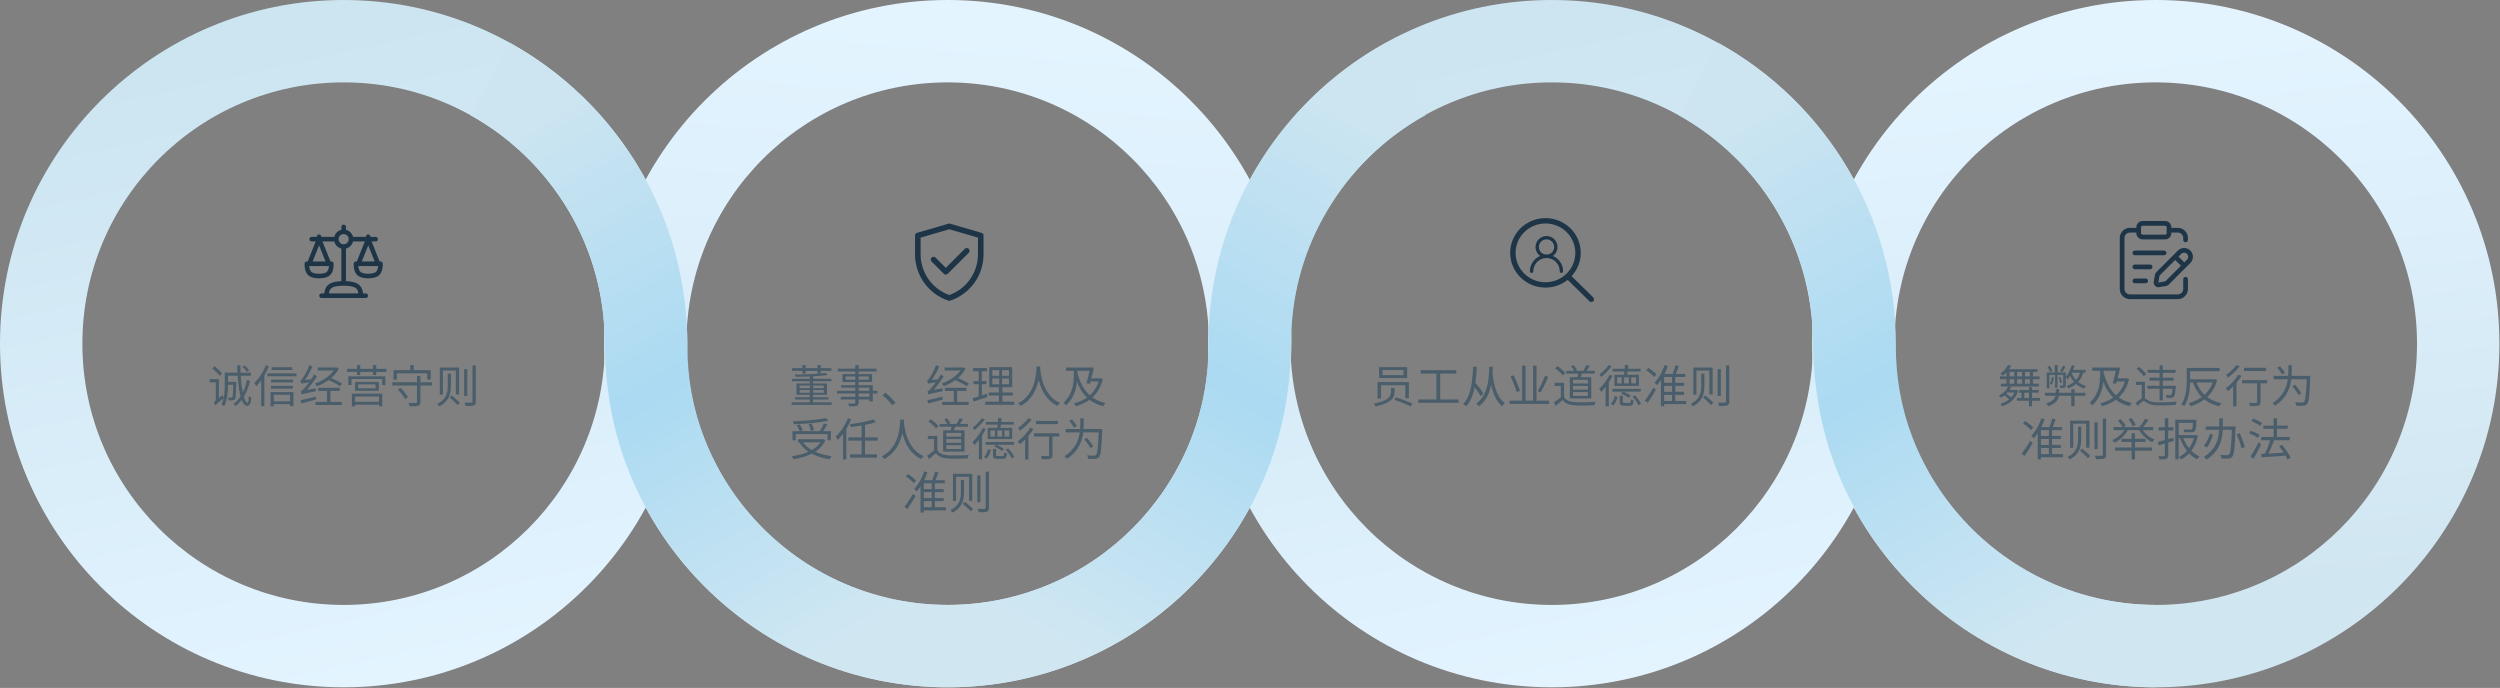 <svg width="894" height="246" viewBox="0 0 894 246" fill="none" xmlns="http://www.w3.org/2000/svg">
<rect x="0" y="0" width="894" height="246" fill="#808080" stroke="none"/>
<path d="M774.71 90.44C774.71 89.975 774.332 89.597 773.866 89.597H763.432C762.966 89.597 762.588 89.975 762.588 90.44C762.588 90.906 762.966 91.284 763.432 91.284H773.866C774.332 91.284 774.71 90.906 774.71 90.44Z" fill="#1D3546"/>
<path d="M769.722 95.438C769.722 94.972 769.344 94.594 768.878 94.594H763.422C762.956 94.594 762.578 94.972 762.578 95.438C762.578 95.903 762.956 96.281 763.422 96.281H768.878C769.344 96.281 769.722 95.903 769.722 95.438Z" fill="#1D3546"/>
<path d="M763.422 99.6C762.956 99.6 762.578 99.978 762.578 100.444C762.578 100.91 762.956 101.288 763.422 101.288H767.294C767.76 101.288 768.137 100.91 768.137 100.444C768.137 99.978 767.76 99.6 767.294 99.6H763.422Z" fill="#1D3546"/>
<path d="M781.563 99.008C781.097 99.008 780.719 99.386 780.719 99.852V103.349C780.719 104.414 779.853 105.28 778.788 105.28H761.65C760.585 105.28 759.719 104.414 759.719 103.349V85.097C759.719 84.032 760.585 83.166 761.65 83.166H763.956V83.376C763.956 84.608 764.957 85.608 766.187 85.608H774.25C775.481 85.608 776.481 84.608 776.481 83.376V83.166H778.788C779.853 83.166 780.719 84.033 780.719 85.098V85.791C780.719 86.257 781.097 86.634 781.563 86.634C782.028 86.634 782.406 86.257 782.406 85.791V85.097C782.406 83.102 780.783 81.478 778.788 81.478H776.481V81.263C776.481 80.031 775.481 79.03 774.25 79.03H766.187C764.957 79.03 763.956 80.031 763.956 81.263V81.478H761.65C759.655 81.478 758.031 83.102 758.031 85.097V103.35C758.031 105.345 759.654 106.969 761.65 106.969H778.788C780.783 106.969 782.406 105.345 782.406 103.35V99.853C782.406 99.387 782.028 99.008 781.563 99.008ZM765.644 81.263C765.644 80.963 765.887 80.719 766.187 80.719H774.25C774.55 80.719 774.794 80.963 774.794 81.263V83.376C774.794 83.676 774.55 83.919 774.25 83.919H766.187C765.887 83.919 765.644 83.676 765.644 83.376V81.263Z" fill="#1D3546"/>
<path d="M783.267 89.592C782.043 88.367 780.049 88.367 778.825 89.592L771.068 97.349C770.822 97.595 770.661 97.906 770.603 98.25L770.179 100.765C770.089 101.294 770.262 101.838 770.642 102.218C770.956 102.533 771.382 102.706 771.819 102.706C771.911 102.706 772.003 102.699 772.094 102.684L774.61 102.259C774.951 102.201 775.261 102.041 775.508 101.795L783.266 94.037C784.492 92.811 784.492 90.818 783.267 89.592ZM774.33 100.594L771.843 101.046L772.261 98.544L777.844 92.962L779.901 95.019L774.33 100.594ZM782.075 92.842L781.093 93.824L779.037 91.768L780.019 90.787C780.302 90.503 780.675 90.361 781.047 90.361C781.419 90.361 781.791 90.503 782.076 90.787C782.641 91.353 782.641 92.275 782.075 92.842Z" fill="#1D3546"/>
<path d="M328.214 84.225L339.469 80.94L350.714 84.225V90.962C350.713 94.414 349.627 97.778 347.608 100.579C345.589 103.379 342.741 105.474 339.466 106.565C336.189 105.474 333.34 103.38 331.32 100.579C329.301 97.777 328.214 94.412 328.214 90.959V84.225Z" stroke="#1D3546" stroke-width="2" stroke-linejoin="round"/>
<path d="M333.839 92.815L338.214 97.19L345.714 89.69" stroke="#1D3546" stroke-width="2" stroke-linecap="round" stroke-linejoin="round"/>
<g clip-path="url(#clip0_3261_4477)">
<path d="M569.752 106.368L562.007 98.746C564.035 96.542 565.282 93.628 565.282 90.421C565.281 83.561 559.63 78 552.659 78C545.688 78 540.037 83.561 540.037 90.421C540.037 97.281 545.688 102.842 552.659 102.842C555.671 102.842 558.433 101.8 560.603 100.068L568.379 107.72C568.758 108.093 569.373 108.093 569.752 107.72C570.131 107.347 570.131 106.741 569.752 106.368ZM552.659 100.931C546.761 100.931 541.979 96.225 541.979 90.421C541.979 84.617 546.761 79.911 552.659 79.911C558.557 79.911 563.338 84.617 563.338 90.421C563.338 96.225 558.557 100.931 552.659 100.931Z" fill="#1D3546"/>
<path d="M553.036 91.667C554.877 91.667 556.37 90.174 556.37 88.333C556.37 86.492 554.877 85 553.036 85C551.196 85 549.703 86.492 549.703 88.333C549.703 90.174 551.196 91.667 553.036 91.667Z" stroke="#1D3546" stroke-width="1.2" stroke-linecap="round" stroke-linejoin="round"/>
<path d="M558.37 97C558.37 95.585 557.808 94.229 556.808 93.229C555.808 92.228 554.451 91.666 553.036 91.666C551.622 91.666 550.265 92.228 549.265 93.229C548.265 94.229 547.703 95.585 547.703 97" stroke="#1D3546" stroke-width="1.2" stroke-linecap="round" stroke-linejoin="round"/>
</g>
<path d="M893.782 122.891C893.782 190.762 838.762 245.782 770.891 245.782C703.02 245.782 648 190.762 648 122.891C648 55.02 703.02 0 770.891 0C838.762 0 893.782 55.02 893.782 122.891ZM677.46 122.891C677.46 174.492 719.29 216.323 770.891 216.323C822.492 216.323 864.323 174.492 864.323 122.891C864.323 71.29 822.492 29.46 770.891 29.46C719.29 29.46 677.46 71.29 677.46 122.891Z" fill="url(#paint0_linear_3261_4477)"/>
<path d="M461.782 122.891C461.782 190.762 406.762 245.782 338.891 245.782C271.02 245.782 216 190.762 216 122.891C216 55.02 271.02 0 338.891 0C406.762 0 461.782 55.02 461.782 122.891ZM245.46 122.891C245.46 174.492 287.29 216.323 338.891 216.323C390.492 216.323 432.323 174.492 432.323 122.891C432.323 71.29 390.492 29.46 338.891 29.46C287.29 29.46 245.46 71.29 245.46 122.891Z" fill="url(#paint1_linear_3261_4477)"/>
<path d="M677.782 122.891C677.782 190.762 622.762 245.782 554.891 245.782C487.02 245.782 432 190.762 432 122.891C432 55.02 487.02 0 554.891 0C622.762 0 677.782 55.02 677.782 122.891ZM461.46 122.891C461.46 174.492 503.29 216.323 554.891 216.323C606.492 216.323 648.323 174.492 648.323 122.891C648.323 71.29 606.492 29.46 554.891 29.46C503.29 29.46 461.46 71.29 461.46 122.891Z" fill="url(#paint2_linear_3261_4477)"/>
<path d="M245.782 122.891C245.782 190.762 190.762 245.782 122.891 245.782C55.02 245.782 0 190.762 0 122.891C0 55.02 55.02 0 122.891 0C190.762 0 245.782 55.02 245.782 122.891ZM29.46 122.891C29.46 174.492 71.29 216.323 122.891 216.323C174.492 216.323 216.323 174.492 216.323 122.891C216.323 71.29 174.492 29.46 122.891 29.46C71.29 29.46 29.46 71.29 29.46 122.891Z" fill="url(#paint3_linear_3261_4477)"/>
<path d="M509.769 41.158C495.149 49.255 482.968 61.126 474.497 75.532C466.66 88.86 462.393 103.428 461.803 118.84C461.803 135.696 459.647 151.623 453.5 167.431C447.542 182.752 438.57 196.723 427.116 208.515C415.662 220.307 401.959 229.682 386.817 236.083C371.675 242.484 355.403 245.782 338.964 245.782V216.323C351.462 216.323 363.833 213.815 375.345 208.948C386.857 204.081 397.276 196.954 405.985 187.989C414.693 179.024 421.514 168.402 426.043 156.753C430.275 145.871 432.145 134.767 432.145 123.123C432.104 101.141 437.96 79.549 449.102 60.6C460.245 41.651 476.266 26.037 495.496 15.387L509.769 41.158Z" fill="url(#paint4_linear_3261_4477)"/>
<path d="M168.159 41.158C182.779 49.255 194.959 61.126 203.431 75.532C211.268 88.86 215.535 103.428 216.125 118.84C216.125 135.696 218.281 151.623 224.428 167.431C230.386 182.752 239.358 196.723 250.812 208.515C262.266 220.307 275.969 229.682 291.111 236.083C306.252 242.484 322.525 245.782 338.964 245.782V216.323C326.466 216.323 314.094 213.815 302.583 208.948C291.071 204.081 280.651 196.954 271.943 187.989C263.235 179.024 256.414 168.402 251.884 156.753C247.652 145.871 245.783 134.767 245.783 123.123C245.824 101.141 239.968 79.549 228.825 60.6C217.683 41.651 201.662 26.037 182.432 15.387L168.159 41.158Z" fill="url(#paint5_linear_3261_4477)"/>
<path d="M600.304 41.158C614.924 49.255 627.105 61.126 635.576 75.532C643.413 88.86 647.68 103.428 648.27 118.84C648.27 135.696 650.426 151.623 656.573 167.431C662.531 182.752 671.503 196.723 682.957 208.515C694.411 220.307 708.114 229.682 723.256 236.083C738.398 242.484 754.67 245.782 771.109 245.782V216.323C758.611 216.323 746.24 213.815 734.728 208.948C723.216 204.081 712.797 196.954 704.089 187.989C695.381 179.024 688.56 168.402 684.03 156.753C679.798 145.871 677.928 134.767 677.928 123.123C677.97 101.141 672.113 79.549 660.971 60.6C649.828 41.651 633.807 26.037 614.577 15.387L600.304 41.158Z" fill="url(#paint6_linear_3261_4477)"/>
<path d="M136.071 93.496H135.748L132.89 86.35H134.314C135.401 86.31 135.4 84.75 134.314 84.71H132.498V84.651C132.458 83.564 130.898 83.565 130.858 84.651V84.71H126.249C125.944 83.462 124.96 82.478 123.712 82.173V81.137C123.672 80.05 122.111 80.05 122.071 81.137V82.173C120.823 82.478 119.839 83.462 119.534 84.71H114.925V84.651C114.885 83.564 113.325 83.565 113.285 84.651V84.71H111.469C110.382 84.75 110.383 86.31 111.469 86.35H112.894L110.035 93.496H109.712C109.259 93.496 108.892 93.864 108.892 94.317C108.892 96.197 109.282 97.463 110.12 98.301C111.501 99.948 116.709 99.948 118.09 98.301C118.928 97.463 119.319 96.197 119.319 94.317C119.319 93.864 118.951 93.496 118.498 93.496H118.175L115.317 86.35H119.535C119.84 87.598 120.823 88.582 122.071 88.887V100.539C118.57 100.708 116.347 101.51 115.958 104.919H114.984C113.897 104.959 113.897 106.519 114.984 106.559H130.799C131.887 106.519 131.886 104.959 130.799 104.919H129.826C129.447 101.521 127.202 100.702 123.712 100.539V88.887C124.96 88.582 125.944 87.598 126.249 86.35H130.466L127.608 93.496H127.285C126.832 93.496 126.464 93.864 126.464 94.317C126.464 96.197 126.855 97.463 127.693 98.301C129.074 99.948 134.282 99.948 135.663 98.301C136.501 97.463 136.892 96.197 136.892 94.317C136.892 93.864 136.524 93.496 136.071 93.496ZM116.93 97.141C116.126 98.147 112.084 98.147 111.28 97.141C110.876 96.737 110.643 96.091 110.564 95.137H117.647C117.567 96.091 117.334 96.737 116.93 97.141ZM116.408 93.496H111.802L114.105 87.739L116.408 93.496ZM127.181 103.002C127.582 103.288 128.031 103.764 128.175 104.919H117.608C117.752 103.764 118.201 103.288 118.602 103.002C119.82 101.884 125.963 101.884 127.181 103.002ZM122.892 87.346C121.89 87.346 121.076 86.531 121.076 85.53C121.167 83.125 124.616 83.126 124.707 85.53C124.707 86.531 123.893 87.346 122.892 87.346ZM131.678 87.739L133.981 93.496H129.375L131.678 87.739ZM134.503 97.141C133.699 98.147 129.657 98.147 128.853 97.141C128.449 96.737 128.216 96.091 128.136 95.137H135.22C135.14 96.091 134.907 96.737 134.503 97.141Z" fill="#1D3546"/>
<path d="M160.777 142.176L161.529 141.424C161.859 141.68 162.206 141.968 162.569 142.288C162.942 142.597 163.294 142.901 163.625 143.2C163.966 143.499 164.238 143.765 164.441 144L163.673 144.88C163.481 144.645 163.219 144.368 162.889 144.048C162.558 143.728 162.206 143.403 161.833 143.072C161.47 142.741 161.118 142.443 160.777 142.176ZM157.273 131.424H164.185V141.088H163.017V132.512H158.393V141.136H157.273V131.424ZM168.969 130.672H170.153V143.584C170.153 144 170.094 144.309 169.977 144.512C169.87 144.715 169.689 144.869 169.433 144.976C169.166 145.072 168.798 145.131 168.329 145.152C167.87 145.184 167.273 145.2 166.537 145.2C166.515 145.083 166.478 144.949 166.425 144.8C166.382 144.661 166.329 144.512 166.265 144.352C166.211 144.203 166.153 144.075 166.089 143.968C166.654 143.989 167.166 144 167.625 144C168.083 144 168.387 143.995 168.537 143.984C168.686 143.984 168.793 143.957 168.857 143.904C168.931 143.84 168.969 143.733 168.969 143.584V130.672ZM165.977 132H167.113V141.584H165.977V132ZM160.105 133.6H161.241V138.176C161.241 138.795 161.187 139.429 161.081 140.08C160.985 140.731 160.793 141.371 160.505 142C160.217 142.629 159.795 143.227 159.241 143.792C158.697 144.357 157.977 144.859 157.081 145.296C157.038 145.211 156.974 145.109 156.889 144.992C156.803 144.885 156.707 144.773 156.601 144.656C156.505 144.549 156.419 144.464 156.345 144.4C157.187 143.995 157.859 143.541 158.361 143.04C158.862 142.539 159.235 142.016 159.481 141.472C159.737 140.928 159.902 140.373 159.977 139.808C160.062 139.243 160.105 138.688 160.105 138.144V133.6Z" fill="#4A5D6B"/>
<path d="M140.303 136.704H154.463V137.872H140.303V136.704ZM149.119 134.4H150.335V143.744C150.335 144.139 150.276 144.437 150.159 144.64C150.052 144.843 149.855 144.992 149.567 145.088C149.279 145.184 148.889 145.243 148.399 145.264C147.908 145.285 147.279 145.296 146.511 145.296C146.489 145.125 146.431 144.923 146.335 144.688C146.249 144.464 146.159 144.267 146.063 144.096C146.457 144.107 146.831 144.112 147.183 144.112C147.545 144.123 147.86 144.123 148.127 144.112C148.393 144.112 148.58 144.112 148.687 144.112C148.847 144.112 148.959 144.08 149.023 144.016C149.087 143.963 149.119 143.867 149.119 143.728V134.4ZM142.271 139.296L143.215 138.688C143.567 139.019 143.913 139.381 144.255 139.776C144.607 140.171 144.927 140.565 145.215 140.96C145.503 141.344 145.721 141.696 145.871 142.016L144.863 142.704C144.713 142.384 144.495 142.027 144.207 141.632C143.929 141.237 143.62 140.837 143.279 140.432C142.948 140.016 142.612 139.637 142.271 139.296ZM146.703 130.56H147.967V133.136H146.703V130.56ZM140.687 132.352H154.031V135.744H152.767V133.504H141.903V135.744H140.687V132.352Z" fill="#4A5D6B"/>
<path d="M128.101 137.44V138.864H134.293V137.44H128.101ZM126.965 136.576H135.477V139.728H126.965V136.576ZM125.829 140.752H136.693V145.296H135.509V141.808H126.981V145.328H125.829V140.752ZM126.437 143.696H136.053V144.704H126.437V143.696ZM124.565 134.576H137.813V137.68H136.661V135.536H125.685V137.68H124.565V134.576ZM124.117 131.904H138.181V132.992H124.117V131.904ZM127.653 130.56H128.821V134.112H127.653V130.56ZM133.349 130.56H134.549V134.112H133.349V130.56Z" fill="#4A5D6B"/>
<path d="M107.915 141.088C107.894 141.003 107.857 140.891 107.803 140.752C107.761 140.613 107.713 140.469 107.659 140.32C107.606 140.16 107.558 140.027 107.515 139.92C107.697 139.888 107.889 139.781 108.091 139.6C108.294 139.419 108.523 139.179 108.779 138.88C108.929 138.741 109.137 138.507 109.403 138.176C109.67 137.845 109.974 137.456 110.315 137.008C110.657 136.549 110.998 136.059 111.339 135.536C111.691 135.003 112.017 134.459 112.315 133.904L113.355 134.576C112.683 135.664 111.947 136.72 111.147 137.744C110.358 138.768 109.563 139.664 108.763 140.432V140.464C108.763 140.464 108.721 140.485 108.635 140.528C108.55 140.56 108.449 140.608 108.331 140.672C108.214 140.736 108.113 140.805 108.027 140.88C107.953 140.955 107.915 141.024 107.915 141.088ZM107.915 141.088L107.851 140.08L108.459 139.648L112.939 138.848C112.918 139.008 112.907 139.195 112.907 139.408C112.907 139.611 112.913 139.776 112.923 139.904C111.899 140.107 111.073 140.277 110.443 140.416C109.825 140.544 109.345 140.651 109.003 140.736C108.673 140.811 108.427 140.875 108.267 140.928C108.118 140.981 108.001 141.035 107.915 141.088ZM107.803 137.232C107.782 137.147 107.745 137.035 107.691 136.896C107.649 136.757 107.601 136.613 107.547 136.464C107.505 136.304 107.457 136.176 107.403 136.08C107.553 136.048 107.702 135.947 107.851 135.776C108.011 135.595 108.177 135.365 108.347 135.088C108.433 134.96 108.566 134.747 108.747 134.448C108.939 134.139 109.142 133.776 109.355 133.36C109.579 132.933 109.803 132.48 110.027 132C110.251 131.52 110.449 131.04 110.619 130.56L111.755 131.088C111.467 131.739 111.147 132.395 110.795 133.056C110.443 133.717 110.075 134.352 109.691 134.96C109.307 135.557 108.923 136.096 108.539 136.576V136.608C108.539 136.608 108.502 136.629 108.427 136.672C108.353 136.715 108.262 136.768 108.155 136.832C108.059 136.896 107.974 136.965 107.899 137.04C107.835 137.104 107.803 137.168 107.803 137.232ZM107.803 137.232L107.771 136.32L108.379 135.936L111.579 135.616C111.537 135.765 111.505 135.936 111.483 136.128C111.473 136.32 111.467 136.48 111.467 136.608C110.731 136.704 110.139 136.784 109.691 136.848C109.243 136.912 108.891 136.971 108.635 137.024C108.39 137.067 108.203 137.104 108.075 137.136C107.958 137.168 107.867 137.2 107.803 137.232ZM107.515 143.088C107.963 142.992 108.475 142.88 109.051 142.752C109.638 142.613 110.257 142.469 110.907 142.32C111.558 142.16 112.214 142 112.875 141.84L113.003 142.896C112.086 143.141 111.163 143.387 110.235 143.632C109.307 143.867 108.475 144.085 107.739 144.288L107.515 143.088ZM113.659 131.408H120.171V132.512H113.659V131.408ZM119.835 131.408H120.075L120.299 131.36L121.163 131.808C120.79 132.565 120.315 133.269 119.739 133.92C119.174 134.56 118.539 135.147 117.835 135.68C117.131 136.213 116.395 136.688 115.627 137.104C114.859 137.509 114.091 137.851 113.323 138.128C113.27 138.032 113.201 137.925 113.115 137.808C113.03 137.68 112.939 137.557 112.843 137.44C112.758 137.312 112.673 137.211 112.587 137.136C113.313 136.891 114.038 136.587 114.763 136.224C115.489 135.851 116.177 135.429 116.827 134.96C117.478 134.48 118.065 133.963 118.587 133.408C119.11 132.843 119.526 132.251 119.835 131.632V131.408ZM112.811 143.712H122.251V144.832H112.811V143.712ZM116.955 139.408H118.139V144.144H116.955V139.408ZM113.771 138.688H121.499V139.792H113.771V138.688ZM116.987 135.712L117.627 134.848C118.15 135.051 118.705 135.291 119.291 135.568C119.889 135.835 120.454 136.107 120.987 136.384C121.531 136.651 121.979 136.896 122.331 137.12L121.643 138.112C121.302 137.877 120.865 137.616 120.331 137.328C119.809 137.04 119.254 136.752 118.667 136.464C118.081 136.176 117.521 135.925 116.987 135.712Z" fill="#4A5D6B"/>
<path d="M97.105 131.312H104.497V132.304H97.105V131.312ZM96.913 135.76H104.785V136.752H96.913V135.76ZM96.913 137.984H104.753V138.976H96.913V137.984ZM97.377 143.52H104.305V144.528H97.377V143.52ZM95.601 133.536H106.017V134.544H95.601V133.536ZM96.753 140.208H104.929V145.232H103.729V141.184H97.905V145.28H96.753V140.208ZM95.057 130.608L96.177 130.96C95.815 131.856 95.388 132.741 94.897 133.616C94.417 134.491 93.895 135.312 93.329 136.08C92.775 136.848 92.204 137.531 91.617 138.128C91.575 138.032 91.511 137.909 91.425 137.76C91.351 137.611 91.271 137.461 91.185 137.312C91.1 137.163 91.02 137.04 90.945 136.944C91.479 136.432 92.001 135.84 92.513 135.168C93.025 134.485 93.5 133.76 93.937 132.992C94.375 132.213 94.748 131.419 95.057 130.608ZM93.393 134.736L94.513 133.6L94.545 133.616V145.232H93.393V134.736Z" fill="#4A5D6B"/>
<path d="M81.191 136.56H83.799V137.584H81.191V136.56ZM83.431 136.56H84.487C84.487 136.56 84.487 136.624 84.487 136.752C84.487 136.869 84.487 136.965 84.487 137.04C84.455 138.331 84.423 139.371 84.391 140.16C84.359 140.939 84.311 141.525 84.247 141.92C84.193 142.315 84.113 142.581 84.007 142.72C83.9 142.869 83.783 142.976 83.655 143.04C83.527 143.104 83.367 143.147 83.175 143.168C83.025 143.189 82.823 143.2 82.567 143.2C82.311 143.2 82.044 143.195 81.767 143.184C81.756 143.024 81.724 142.848 81.671 142.656C81.628 142.453 81.564 142.283 81.479 142.144C81.745 142.165 81.985 142.181 82.199 142.192C82.423 142.192 82.583 142.192 82.679 142.192C82.785 142.203 82.865 142.197 82.919 142.176C82.983 142.155 83.041 142.107 83.095 142.032C83.159 141.936 83.207 141.712 83.239 141.36C83.281 141.008 83.313 140.464 83.335 139.728C83.367 138.992 83.399 138.005 83.431 136.768V136.56ZM86.711 131.184L87.527 130.736C87.815 130.992 88.113 131.285 88.423 131.616C88.732 131.936 88.967 132.219 89.127 132.464L88.279 132.976C88.129 132.72 87.905 132.427 87.607 132.096C87.308 131.755 87.009 131.451 86.711 131.184ZM88.327 135.808L89.415 136.224C88.967 138.219 88.295 139.984 87.399 141.52C86.503 143.045 85.457 144.272 84.263 145.2C84.177 145.104 84.06 144.987 83.911 144.848C83.761 144.709 83.617 144.592 83.479 144.496C84.641 143.611 85.644 142.432 86.487 140.96C87.329 139.477 87.943 137.76 88.327 135.808ZM81.063 133.264H89.719V134.352H81.063V133.264ZM80.375 133.264H81.543V137.584C81.543 138.149 81.527 138.768 81.495 139.44C81.463 140.101 81.393 140.784 81.287 141.488C81.191 142.181 81.047 142.859 80.855 143.52C80.673 144.181 80.428 144.784 80.119 145.328C80.065 145.264 79.98 145.179 79.863 145.072C79.745 144.976 79.623 144.88 79.495 144.784C79.377 144.688 79.276 144.624 79.191 144.592C79.468 144.069 79.681 143.515 79.831 142.928C79.991 142.331 80.108 141.723 80.183 141.104C80.257 140.485 80.305 139.877 80.327 139.28C80.359 138.672 80.375 138.107 80.375 137.584V133.264ZM84.839 130.608H85.943C85.943 131.813 85.975 132.981 86.039 134.112C86.113 135.243 86.209 136.309 86.327 137.312C86.455 138.304 86.599 139.211 86.759 140.032C86.929 140.843 87.111 141.547 87.303 142.144C87.495 142.741 87.692 143.205 87.895 143.536C88.097 143.856 88.3 144.016 88.503 144.016C88.641 144.016 88.748 143.824 88.823 143.44C88.897 143.045 88.951 142.421 88.983 141.568C89.1 141.696 89.239 141.819 89.399 141.936C89.569 142.043 89.724 142.123 89.863 142.176C89.809 142.923 89.724 143.515 89.607 143.952C89.489 144.379 89.329 144.683 89.127 144.864C88.935 145.045 88.679 145.136 88.359 145.136C87.975 145.136 87.623 144.949 87.303 144.576C86.983 144.213 86.695 143.696 86.439 143.024C86.193 142.352 85.969 141.563 85.767 140.656C85.575 139.749 85.409 138.757 85.271 137.68C85.143 136.603 85.041 135.467 84.967 134.272C84.892 133.067 84.849 131.845 84.839 130.608ZM75.927 131.712L76.695 130.928C77.015 131.184 77.345 131.467 77.687 131.776C78.028 132.085 78.353 132.395 78.663 132.704C78.972 133.003 79.217 133.275 79.399 133.52L78.567 134.384C78.385 134.139 78.145 133.861 77.847 133.552C77.548 133.243 77.228 132.928 76.887 132.608C76.556 132.277 76.236 131.979 75.927 131.712ZM77.031 144.944L76.807 143.808L77.111 143.28L79.607 141.328C79.66 141.477 79.729 141.653 79.815 141.856C79.9 142.048 79.975 142.208 80.039 142.336C79.441 142.827 78.956 143.227 78.583 143.536C78.209 143.835 77.921 144.069 77.719 144.24C77.516 144.421 77.361 144.565 77.255 144.672C77.159 144.779 77.084 144.869 77.031 144.944ZM75.015 135.568H77.959V136.736H75.015V135.568ZM77.047 144.96C77.015 144.875 76.956 144.779 76.871 144.672C76.796 144.576 76.716 144.475 76.631 144.368C76.545 144.272 76.471 144.197 76.407 144.144C76.503 144.069 76.609 143.957 76.727 143.808C76.844 143.648 76.945 143.461 77.031 143.248C77.127 143.035 77.175 142.795 77.175 142.528V135.568H78.279V143.392C78.279 143.392 78.215 143.451 78.087 143.568C77.959 143.685 77.815 143.829 77.655 144C77.495 144.181 77.351 144.357 77.223 144.528C77.105 144.699 77.047 144.843 77.047 144.96Z" fill="#4A5D6B"/>
<path d="M344.277 180.176L345.029 179.424C345.359 179.68 345.706 179.968 346.069 180.288C346.442 180.597 346.794 180.901 347.125 181.2C347.466 181.499 347.738 181.765 347.941 182L347.173 182.88C346.981 182.645 346.719 182.368 346.389 182.048C346.058 181.728 345.706 181.403 345.333 181.072C344.97 180.741 344.618 180.443 344.277 180.176ZM340.773 169.424H347.685V179.088H346.517V170.512H341.893V179.136H340.773V169.424ZM352.469 168.672H353.653V181.584C353.653 182 353.594 182.309 353.477 182.512C353.37 182.715 353.189 182.869 352.933 182.976C352.666 183.072 352.298 183.131 351.829 183.152C351.37 183.184 350.773 183.2 350.037 183.2C350.015 183.083 349.978 182.949 349.925 182.8C349.882 182.661 349.829 182.512 349.765 182.352C349.711 182.203 349.653 182.075 349.589 181.968C350.154 181.989 350.666 182 351.125 182C351.583 182 351.887 181.995 352.037 181.984C352.186 181.984 352.293 181.957 352.357 181.904C352.431 181.84 352.469 181.733 352.469 181.584V168.672ZM349.477 170H350.613V179.584H349.477V170ZM343.605 171.6H344.741V176.176C344.741 176.795 344.687 177.429 344.581 178.08C344.485 178.731 344.293 179.371 344.005 180C343.717 180.629 343.295 181.227 342.741 181.792C342.197 182.357 341.477 182.859 340.581 183.296C340.538 183.211 340.474 183.109 340.389 182.992C340.303 182.885 340.207 182.773 340.101 182.656C340.005 182.549 339.919 182.464 339.845 182.4C340.687 181.995 341.359 181.541 341.861 181.04C342.362 180.539 342.735 180.016 342.981 179.472C343.237 178.928 343.402 178.373 343.477 177.808C343.562 177.243 343.605 176.688 343.605 176.144V171.6Z" fill="#4A5D6B"/>
<path d="M329.787 174.896H337.467V175.984H329.787V174.896ZM329.787 178.112H337.467V179.2H329.787V178.112ZM329.851 181.392H338.235V182.512H329.851V181.392ZM333.179 172.08H334.315V182.048H333.179V172.08ZM334.363 168.624L335.595 168.976C335.446 169.36 335.291 169.765 335.131 170.192C334.971 170.619 334.811 171.029 334.651 171.424C334.491 171.808 334.342 172.149 334.203 172.448L333.211 172.128C333.35 171.819 333.489 171.456 333.627 171.04C333.777 170.624 333.915 170.208 334.043 169.792C334.171 169.365 334.278 168.976 334.363 168.624ZM330.491 168.56L331.659 168.88C331.361 169.755 331.009 170.613 330.603 171.456C330.198 172.299 329.755 173.088 329.275 173.824C328.795 174.549 328.294 175.189 327.771 175.744C327.718 175.669 327.638 175.573 327.531 175.456C327.425 175.328 327.313 175.211 327.195 175.104C327.078 174.987 326.977 174.896 326.891 174.832C327.393 174.32 327.867 173.733 328.315 173.072C328.763 172.4 329.174 171.68 329.547 170.912C329.921 170.144 330.235 169.36 330.491 168.56ZM330.347 171.728H337.867V172.816H330.347V183.28H329.195V172.656L330.091 171.728H330.347ZM323.931 170.384L324.699 169.536C325.041 169.76 325.393 170.005 325.755 170.272C326.129 170.539 326.475 170.811 326.795 171.088C327.126 171.365 327.393 171.621 327.595 171.856L326.779 172.784C326.598 172.549 326.347 172.293 326.027 172.016C325.707 171.728 325.361 171.44 324.987 171.152C324.625 170.864 324.273 170.608 323.931 170.384ZM323.451 181.232C323.739 180.859 324.059 180.416 324.411 179.904C324.774 179.392 325.137 178.853 325.499 178.288C325.862 177.712 326.198 177.152 326.507 176.608L327.403 177.392C327.105 177.893 326.79 178.421 326.459 178.976C326.129 179.531 325.793 180.069 325.451 180.592C325.11 181.115 324.785 181.6 324.475 182.048L323.451 181.232Z" fill="#4A5D6B"/>
<path d="M381.062 153.416H393.398V154.616H381.062V153.416ZM392.918 153.416H394.166C394.166 153.416 394.161 153.458 394.15 153.544C394.15 153.618 394.15 153.704 394.15 153.8C394.15 153.896 394.15 153.976 394.15 154.04C394.086 155.64 394.022 157 393.958 158.12C393.894 159.24 393.819 160.162 393.734 160.888C393.659 161.602 393.563 162.162 393.446 162.568C393.339 162.973 393.206 163.266 393.046 163.448C392.865 163.672 392.673 163.826 392.47 163.912C392.267 164.008 392.017 164.072 391.718 164.104C391.441 164.125 391.067 164.13 390.598 164.12C390.139 164.12 389.659 164.104 389.158 164.072C389.147 163.89 389.105 163.682 389.03 163.448C388.955 163.213 388.859 163.005 388.742 162.824C389.286 162.877 389.787 162.909 390.246 162.92C390.705 162.92 391.03 162.92 391.222 162.92C391.393 162.93 391.531 162.92 391.638 162.888C391.745 162.856 391.841 162.792 391.926 162.696C392.054 162.557 392.166 162.301 392.262 161.928C392.358 161.544 392.443 161 392.518 160.296C392.603 159.581 392.678 158.68 392.742 157.592C392.806 156.504 392.865 155.192 392.918 153.656V153.416ZM386.326 149.592H387.542V151.496C387.542 152.21 387.51 152.984 387.446 153.816C387.393 154.648 387.259 155.512 387.046 156.408C386.843 157.293 386.523 158.184 386.086 159.08C385.649 159.965 385.067 160.834 384.342 161.688C383.617 162.53 382.694 163.32 381.574 164.056C381.51 163.96 381.419 163.858 381.302 163.752C381.195 163.645 381.078 163.538 380.95 163.432C380.833 163.325 380.726 163.24 380.63 163.176C381.697 162.482 382.577 161.741 383.27 160.952C383.974 160.162 384.534 159.352 384.95 158.52C385.366 157.688 385.67 156.861 385.862 156.04C386.054 155.208 386.177 154.408 386.23 153.64C386.294 152.872 386.326 152.152 386.326 151.48V149.592ZM382.342 150.456L383.366 150.008C383.697 150.36 384.027 150.76 384.358 151.208C384.689 151.656 384.939 152.04 385.11 152.36L384.022 152.888C383.915 152.664 383.771 152.413 383.59 152.136C383.409 151.858 383.206 151.57 382.982 151.272C382.769 150.973 382.555 150.701 382.342 150.456ZM387.734 157.064L388.726 156.584C389.003 156.893 389.286 157.234 389.574 157.608C389.862 157.981 390.129 158.349 390.374 158.712C390.63 159.064 390.827 159.378 390.966 159.656L389.91 160.232C389.771 159.944 389.585 159.618 389.35 159.256C389.115 158.882 388.854 158.509 388.566 158.136C388.289 157.752 388.011 157.394 387.734 157.064Z" fill="#4A5D6B"/>
<path d="M370.46 150.52H378.332V151.672H370.46V150.52ZM375.148 155.288H376.364V162.744C376.364 163.117 376.311 163.4 376.204 163.592C376.098 163.795 375.911 163.949 375.644 164.056C375.367 164.141 374.988 164.189 374.508 164.2C374.039 164.221 373.41 164.232 372.62 164.232C372.599 164.072 372.551 163.88 372.476 163.656C372.402 163.432 372.316 163.229 372.22 163.048C372.604 163.059 372.967 163.069 373.308 163.08C373.65 163.091 373.948 163.091 374.204 163.08C374.46 163.08 374.636 163.08 374.732 163.08C374.882 163.069 374.988 163.043 375.052 163C375.116 162.947 375.148 162.856 375.148 162.728V155.288ZM369.756 154.936H378.78V156.088H369.756V154.936ZM366.572 156.184L367.628 155.128L367.756 155.192V164.328H366.572V156.184ZM368.412 152.984L369.548 153.4C369.143 154.072 368.674 154.744 368.14 155.416C367.607 156.088 367.047 156.717 366.46 157.304C365.884 157.88 365.314 158.397 364.748 158.856C364.684 158.771 364.599 158.664 364.492 158.536C364.396 158.408 364.295 158.28 364.188 158.152C364.082 158.024 363.986 157.923 363.9 157.848C364.455 157.453 365.004 156.995 365.548 156.472C366.103 155.949 366.626 155.389 367.116 154.792C367.618 154.195 368.05 153.592 368.412 152.984ZM367.772 149.544L368.924 150.024C368.572 150.483 368.162 150.957 367.692 151.448C367.234 151.928 366.748 152.392 366.236 152.84C365.735 153.277 365.244 153.667 364.764 154.008C364.711 153.923 364.642 153.821 364.556 153.704C364.482 153.576 364.396 153.453 364.3 153.336C364.215 153.208 364.135 153.112 364.06 153.048C364.508 152.739 364.962 152.387 365.42 151.992C365.89 151.597 366.327 151.187 366.732 150.76C367.148 150.333 367.495 149.928 367.772 149.544Z" fill="#4A5D6B"/>
<path d="M352.482 150.872H362.546V151.848H352.482V150.872ZM352.434 158.056H362.61V159.048H352.434V158.056ZM355.618 159.736L356.226 159C356.546 159.118 356.877 159.262 357.218 159.432C357.57 159.603 357.901 159.779 358.21 159.96C358.53 160.142 358.786 160.318 358.978 160.488L358.338 161.288C358.146 161.118 357.895 160.942 357.586 160.76C357.287 160.568 356.962 160.382 356.61 160.2C356.269 160.019 355.938 159.864 355.618 159.736ZM355.074 160.52H356.194V162.696C356.194 162.867 356.226 162.974 356.29 163.016C356.365 163.07 356.53 163.096 356.786 163.096C356.85 163.096 356.957 163.096 357.106 163.096C357.255 163.096 357.426 163.096 357.618 163.096C357.81 163.096 357.991 163.096 358.162 163.096C358.333 163.096 358.455 163.096 358.53 163.096C358.669 163.096 358.775 163.064 358.85 163C358.925 162.947 358.978 162.824 359.01 162.632C359.053 162.44 359.079 162.152 359.09 161.768C359.197 161.854 359.346 161.934 359.538 162.008C359.73 162.083 359.906 162.136 360.066 162.168C360.023 162.68 359.954 163.075 359.858 163.352C359.773 163.63 359.634 163.822 359.442 163.928C359.25 164.035 358.994 164.088 358.674 164.088C358.599 164.088 358.466 164.088 358.274 164.088C358.082 164.088 357.874 164.088 357.65 164.088C357.426 164.088 357.218 164.088 357.026 164.088C356.845 164.088 356.722 164.088 356.658 164.088C356.231 164.088 355.901 164.046 355.666 163.96C355.442 163.886 355.287 163.747 355.202 163.544C355.117 163.342 355.074 163.064 355.074 162.712V160.52ZM353.314 160.584L354.306 160.888C354.178 161.464 353.991 162.04 353.746 162.616C353.511 163.182 353.175 163.651 352.738 164.024L351.842 163.4C352.226 163.08 352.541 162.664 352.786 162.152C353.031 161.63 353.207 161.107 353.314 160.584ZM359.666 160.824L360.546 160.376C360.845 160.675 361.133 161.006 361.41 161.368C361.687 161.72 361.938 162.078 362.162 162.44C362.397 162.792 362.573 163.112 362.69 163.4L361.746 163.928C361.629 163.64 361.463 163.315 361.25 162.952C361.037 162.59 360.791 162.222 360.514 161.848C360.237 161.475 359.954 161.134 359.666 160.824ZM359.218 153.928V156.104H360.93V153.928H359.218ZM356.658 153.928V156.104H358.338V153.928H356.658ZM354.162 153.928V156.104H355.778V153.928H354.162ZM353.186 153.016H361.954V157.016H353.186V153.016ZM356.93 149.512L358.194 149.576C358.151 150.014 358.098 150.462 358.034 150.92C357.981 151.379 357.927 151.822 357.874 152.248C357.821 152.675 357.767 153.048 357.714 153.368L356.594 153.256C356.647 152.926 356.695 152.542 356.738 152.104C356.791 151.656 356.834 151.208 356.866 150.76C356.898 150.302 356.919 149.886 356.93 149.512ZM351.426 153.032L352.514 153.416C352.162 154.099 351.762 154.792 351.314 155.496C350.866 156.19 350.397 156.851 349.906 157.48C349.426 158.11 348.946 158.67 348.466 159.16C348.423 159.075 348.359 158.963 348.274 158.824C348.189 158.686 348.098 158.552 348.002 158.424C347.906 158.286 347.821 158.174 347.746 158.088C348.194 157.662 348.642 157.176 349.09 156.632C349.549 156.088 349.975 155.507 350.37 154.888C350.775 154.27 351.127 153.651 351.426 153.032ZM351.138 149.56L352.21 150.008C351.89 150.435 351.517 150.878 351.09 151.336C350.674 151.795 350.242 152.238 349.794 152.664C349.346 153.091 348.914 153.47 348.498 153.8C348.445 153.715 348.375 153.619 348.29 153.512C348.215 153.406 348.135 153.299 348.05 153.192C347.965 153.086 347.89 153 347.826 152.936C348.21 152.638 348.61 152.296 349.026 151.912C349.442 151.528 349.837 151.134 350.21 150.728C350.583 150.312 350.893 149.923 351.138 149.56ZM350.05 156.024L350.626 155.448L351.186 155.64V164.28H350.05V156.024Z" fill="#4A5D6B"/>
<path d="M335.976 151.592H346.152V152.6H335.976V151.592ZM340.344 152.04L341.704 152.168C341.576 152.573 341.438 152.979 341.288 153.384C341.15 153.789 341.016 154.141 340.888 154.44L339.896 154.232C339.982 153.923 340.067 153.56 340.152 153.144C340.248 152.717 340.312 152.349 340.344 152.04ZM343.128 149.56L344.36 149.848C344.136 150.221 343.907 150.595 343.672 150.968C343.438 151.331 343.214 151.645 343 151.912L342.008 151.64C342.136 151.437 342.27 151.213 342.408 150.968C342.547 150.723 342.68 150.477 342.808 150.232C342.947 149.976 343.054 149.752 343.128 149.56ZM337.672 149.96L338.616 149.592C338.872 149.859 339.112 150.163 339.336 150.504C339.56 150.845 339.715 151.144 339.8 151.4L338.808 151.832C338.723 151.576 338.574 151.272 338.36 150.92C338.147 150.557 337.918 150.237 337.672 149.96ZM335.192 155.88V161.544H334.024V157H331.784V155.88H335.192ZM335.192 161.016C335.576 161.603 336.11 162.04 336.792 162.328C337.475 162.616 338.28 162.776 339.208 162.808C339.646 162.829 340.174 162.845 340.792 162.856C341.422 162.856 342.078 162.851 342.76 162.84C343.454 162.829 344.12 162.813 344.76 162.792C345.4 162.771 345.96 162.744 346.44 162.712C346.387 162.797 346.334 162.915 346.28 163.064C346.227 163.213 346.179 163.363 346.136 163.512C346.094 163.672 346.062 163.811 346.04 163.928C345.603 163.949 345.086 163.965 344.488 163.976C343.891 163.987 343.272 163.992 342.632 163.992C341.992 164.003 341.368 164.003 340.76 163.992C340.163 163.992 339.646 163.987 339.208 163.976C338.163 163.933 337.267 163.763 336.52 163.464C335.784 163.165 335.16 162.696 334.648 162.056C334.264 162.397 333.87 162.739 333.464 163.08C333.059 163.432 332.638 163.789 332.2 164.152L331.576 162.92C331.96 162.664 332.371 162.371 332.808 162.04C333.256 161.699 333.688 161.357 334.104 161.016H335.192ZM331.96 150.664L332.84 149.944C333.192 150.168 333.55 150.429 333.912 150.728C334.275 151.016 334.606 151.309 334.904 151.608C335.214 151.907 335.464 152.184 335.656 152.44L334.696 153.24C334.536 152.984 334.302 152.701 333.992 152.392C333.694 152.083 333.363 151.779 333 151.48C332.648 151.171 332.302 150.899 331.96 150.664ZM338.392 157V158.328H343.72V157H338.392ZM338.392 159.208V160.552H343.72V159.208H338.392ZM338.392 154.808V156.12H343.72V154.808H338.392ZM337.256 153.88H344.904V161.496H337.256V153.88Z" fill="#4A5D6B"/>
<path d="M321.918 150.056H323.262C323.241 150.472 323.204 151.021 323.15 151.704C323.097 152.387 322.996 153.16 322.846 154.024C322.708 154.877 322.489 155.768 322.19 156.696C321.892 157.624 321.492 158.541 320.99 159.448C320.489 160.355 319.849 161.213 319.07 162.024C318.302 162.835 317.364 163.539 316.254 164.136C316.158 163.987 316.02 163.827 315.838 163.656C315.657 163.485 315.47 163.336 315.278 163.208C316.377 162.643 317.3 161.981 318.046 161.224C318.793 160.467 319.406 159.656 319.886 158.792C320.366 157.928 320.74 157.059 321.006 156.184C321.273 155.299 321.47 154.456 321.598 153.656C321.726 152.856 321.806 152.147 321.838 151.528C321.881 150.899 321.908 150.408 321.918 150.056ZM323.198 150.376C323.209 150.557 323.23 150.872 323.262 151.32C323.305 151.757 323.38 152.291 323.486 152.92C323.593 153.549 323.748 154.232 323.95 154.968C324.153 155.704 324.425 156.461 324.766 157.24C325.108 158.019 325.529 158.776 326.03 159.512C326.532 160.248 327.134 160.931 327.838 161.56C328.542 162.179 329.369 162.701 330.318 163.128C330.137 163.267 329.961 163.427 329.79 163.608C329.63 163.8 329.497 163.976 329.39 164.136C328.43 163.677 327.582 163.117 326.846 162.456C326.121 161.784 325.497 161.059 324.974 160.28C324.462 159.491 324.03 158.685 323.678 157.864C323.337 157.043 323.06 156.243 322.846 155.464C322.633 154.675 322.473 153.944 322.366 153.272C322.26 152.589 322.185 152.008 322.142 151.528C322.1 151.037 322.073 150.685 322.062 150.472L323.198 150.376Z" fill="#4A5D6B"/>
<path d="M312.324 149.96L313.22 150.968C312.633 151.171 311.977 151.357 311.252 151.528C310.537 151.699 309.785 151.859 308.996 152.008C308.206 152.157 307.406 152.291 306.596 152.408C305.796 152.525 305.012 152.627 304.244 152.712C304.222 152.573 304.174 152.408 304.1 152.216C304.025 152.013 303.956 151.843 303.892 151.704C304.638 151.608 305.401 151.496 306.18 151.368C306.969 151.24 307.737 151.101 308.484 150.952C309.241 150.803 309.945 150.643 310.596 150.472C311.257 150.301 311.833 150.131 312.324 149.96ZM303.364 156.408H313.86V157.56H303.364V156.408ZM303.988 162.504H313.604V163.656H303.988V162.504ZM308.116 151.72H309.332V162.824H308.116V151.72ZM301.476 153.816L302.66 152.632V152.648V164.28H301.476V153.816ZM303.22 149.56L304.372 149.928C303.998 150.867 303.556 151.784 303.044 152.68C302.542 153.576 301.998 154.419 301.412 155.208C300.825 155.997 300.217 156.696 299.588 157.304C299.545 157.208 299.476 157.085 299.38 156.936C299.294 156.787 299.204 156.637 299.108 156.488C299.012 156.328 298.926 156.2 298.852 156.104C299.428 155.581 299.982 154.973 300.516 154.28C301.06 153.576 301.561 152.824 302.02 152.024C302.489 151.224 302.889 150.403 303.22 149.56Z" fill="#4A5D6B"/>
<path d="M283.402 154.184H297.114V157.448H295.93V155.24H284.538V157.448H283.402V154.184ZM285.354 157.048H294.298V158.168H285.354V157.048ZM295.37 149.496L296.202 150.472C295.402 150.632 294.506 150.781 293.514 150.92C292.522 151.059 291.477 151.181 290.378 151.288C289.29 151.384 288.186 151.469 287.066 151.544C285.957 151.619 284.879 151.677 283.834 151.72C283.823 151.56 283.786 151.384 283.722 151.192C283.669 150.989 283.615 150.819 283.562 150.68C284.597 150.637 285.658 150.579 286.746 150.504C287.845 150.429 288.922 150.344 289.978 150.248C291.045 150.152 292.037 150.04 292.954 149.912C293.871 149.784 294.677 149.645 295.37 149.496ZM284.906 152.056L285.946 151.752C286.181 152.072 286.405 152.435 286.618 152.84C286.831 153.245 286.981 153.587 287.066 153.864L285.978 154.232C285.893 153.933 285.743 153.581 285.53 153.176C285.327 152.76 285.119 152.387 284.906 152.056ZM289.162 151.704L290.234 151.464C290.426 151.837 290.602 152.243 290.762 152.68C290.933 153.107 291.039 153.48 291.082 153.8L289.962 154.088C289.909 153.779 289.807 153.4 289.658 152.952C289.509 152.493 289.343 152.077 289.162 151.704ZM294.618 151.432L295.85 151.8C295.658 152.141 295.45 152.493 295.226 152.856C295.013 153.208 294.794 153.549 294.57 153.88C294.346 154.211 294.138 154.504 293.946 154.76L292.986 154.424C293.167 154.157 293.359 153.853 293.562 153.512C293.765 153.16 293.962 152.803 294.154 152.44C294.346 152.067 294.501 151.731 294.618 151.432ZM293.866 157.048H294.122L294.346 157L295.146 157.512C294.655 158.525 294.015 159.411 293.226 160.168C292.447 160.925 291.557 161.571 290.554 162.104C289.551 162.627 288.474 163.059 287.322 163.4C286.181 163.752 284.997 164.029 283.77 164.232C283.727 164.136 283.663 164.019 283.578 163.88C283.503 163.741 283.418 163.608 283.322 163.48C283.237 163.352 283.157 163.245 283.082 163.16C284.277 162.989 285.429 162.755 286.538 162.456C287.658 162.147 288.693 161.757 289.642 161.288C290.591 160.819 291.429 160.253 292.154 159.592C292.879 158.92 293.45 158.141 293.866 157.256V157.048ZM286.906 157.8C287.525 158.781 288.346 159.635 289.37 160.36C290.405 161.075 291.599 161.661 292.954 162.12C294.319 162.579 295.807 162.909 297.418 163.112C297.333 163.197 297.242 163.304 297.146 163.432C297.061 163.571 296.975 163.709 296.89 163.848C296.805 163.987 296.735 164.115 296.682 164.232C295.061 163.987 293.562 163.608 292.186 163.096C290.81 162.584 289.583 161.923 288.506 161.112C287.439 160.301 286.559 159.341 285.866 158.232L286.906 157.8Z" fill="#4A5D6B"/>
<path d="M385.158 132.784C385.606 134.725 386.24 136.464 387.062 138C387.894 139.536 388.982 140.827 390.326 141.872C391.67 142.907 393.328 143.659 395.302 144.128C395.206 144.213 395.104 144.325 394.998 144.464C394.891 144.603 394.79 144.741 394.694 144.88C394.608 145.019 394.534 145.147 394.47 145.264C392.944 144.859 391.616 144.293 390.486 143.568C389.355 142.832 388.379 141.947 387.558 140.912C386.736 139.877 386.043 138.699 385.478 137.376C384.923 136.053 384.459 134.603 384.086 133.024L385.158 132.784ZM381.19 131.424H390.15V132.592H381.19V131.424ZM393.094 135.296H393.334L393.542 135.232L394.358 135.568C394.027 136.976 393.547 138.219 392.918 139.296C392.299 140.373 391.563 141.301 390.71 142.08C389.867 142.848 388.939 143.493 387.926 144.016C386.912 144.549 385.846 144.976 384.726 145.296C384.683 145.179 384.619 145.056 384.534 144.928C384.459 144.8 384.379 144.672 384.294 144.544C384.208 144.416 384.123 144.309 384.038 144.224C385.094 143.968 386.102 143.605 387.062 143.136C388.022 142.656 388.902 142.064 389.702 141.36C390.512 140.645 391.206 139.803 391.782 138.832C392.358 137.861 392.795 136.757 393.094 135.52V135.296ZM389.878 131.424H390.022L390.23 131.36L391.142 131.52C391.035 132.064 390.902 132.672 390.742 133.344C390.582 134.005 390.416 134.677 390.246 135.36C390.075 136.043 389.904 136.677 389.734 137.264L388.502 137.072C388.63 136.635 388.758 136.165 388.886 135.664C389.024 135.152 389.152 134.645 389.27 134.144C389.398 133.632 389.51 133.152 389.606 132.704C389.712 132.256 389.803 131.877 389.878 131.568V131.424ZM389.638 135.296H393.382V136.432H389.382L389.638 135.296ZM384.006 131.792H385.238V133.936C385.238 134.576 385.216 135.259 385.174 135.984C385.131 136.699 385.035 137.44 384.886 138.208C384.736 138.965 384.512 139.733 384.214 140.512C383.926 141.291 383.536 142.059 383.046 142.816C382.555 143.563 381.936 144.283 381.19 144.976C381.126 144.88 381.04 144.768 380.934 144.64C380.838 144.512 380.731 144.384 380.614 144.256C380.507 144.139 380.406 144.048 380.31 143.984C381.174 143.184 381.851 142.352 382.342 141.488C382.843 140.613 383.211 139.733 383.446 138.848C383.68 137.963 383.83 137.104 383.894 136.272C383.968 135.429 384.006 134.651 384.006 133.936V131.792Z" fill="#4A5D6B"/>
<path d="M370.668 131.056H372.012C371.991 131.472 371.954 132.021 371.9 132.704C371.847 133.387 371.746 134.16 371.596 135.024C371.458 135.877 371.239 136.768 370.94 137.696C370.642 138.624 370.242 139.541 369.74 140.448C369.239 141.355 368.599 142.213 367.82 143.024C367.052 143.835 366.114 144.539 365.004 145.136C364.908 144.987 364.77 144.827 364.588 144.656C364.407 144.485 364.22 144.336 364.028 144.208C365.127 143.643 366.05 142.981 366.796 142.224C367.543 141.467 368.156 140.656 368.636 139.792C369.116 138.928 369.49 138.059 369.756 137.184C370.023 136.299 370.22 135.456 370.348 134.656C370.476 133.856 370.556 133.147 370.588 132.528C370.631 131.899 370.658 131.408 370.668 131.056ZM371.948 131.376C371.959 131.557 371.98 131.872 372.012 132.32C372.055 132.757 372.13 133.291 372.236 133.92C372.343 134.549 372.498 135.232 372.7 135.968C372.903 136.704 373.175 137.461 373.516 138.24C373.858 139.019 374.279 139.776 374.78 140.512C375.282 141.248 375.884 141.931 376.588 142.56C377.292 143.179 378.119 143.701 379.068 144.128C378.887 144.267 378.711 144.427 378.54 144.608C378.38 144.8 378.247 144.976 378.14 145.136C377.18 144.677 376.332 144.117 375.596 143.456C374.871 142.784 374.247 142.059 373.724 141.28C373.212 140.491 372.78 139.685 372.428 138.864C372.087 138.043 371.81 137.243 371.596 136.464C371.383 135.675 371.223 134.944 371.116 134.272C371.01 133.589 370.935 133.008 370.892 132.528C370.85 132.037 370.823 131.685 370.812 131.472L371.948 131.376Z" fill="#4A5D6B"/>
<path d="M354.866 135.36V137.424H360.802V135.36H354.866ZM354.866 132.352V134.384H360.802V132.352H354.866ZM353.762 131.296H361.954V138.464H353.762V131.296ZM353.57 140.352H362.178V141.44H353.57V140.352ZM352.338 143.648H362.722V144.752H352.338V143.648ZM347.986 131.632H352.978V132.768H347.986V131.632ZM348.146 136.272H352.738V137.392H348.146V136.272ZM347.81 142.4C348.247 142.272 348.738 142.128 349.282 141.968C349.836 141.797 350.418 141.611 351.026 141.408C351.644 141.195 352.263 140.987 352.882 140.784L353.09 141.952C352.226 142.24 351.356 142.533 350.482 142.832C349.607 143.12 348.818 143.381 348.114 143.616L347.81 142.4ZM349.97 132.08H351.122V142L349.97 142.224V132.08ZM357.314 131.792H358.354V137.952H358.45V144.144H357.218V137.952H357.314V131.792Z" fill="#4A5D6B"/>
<path d="M332.04 141.088C332.019 141.003 331.982 140.891 331.928 140.752C331.886 140.613 331.838 140.469 331.784 140.32C331.731 140.16 331.683 140.027 331.64 139.92C331.822 139.888 332.014 139.781 332.216 139.6C332.419 139.419 332.648 139.179 332.904 138.88C333.054 138.741 333.262 138.507 333.528 138.176C333.795 137.845 334.099 137.456 334.44 137.008C334.782 136.549 335.123 136.059 335.464 135.536C335.816 135.003 336.142 134.459 336.44 133.904L337.48 134.576C336.808 135.664 336.072 136.72 335.272 137.744C334.483 138.768 333.688 139.664 332.888 140.432V140.464C332.888 140.464 332.846 140.485 332.76 140.528C332.675 140.56 332.574 140.608 332.456 140.672C332.339 140.736 332.238 140.805 332.152 140.88C332.078 140.955 332.04 141.024 332.04 141.088ZM332.04 141.088L331.976 140.08L332.584 139.648L337.064 138.848C337.043 139.008 337.032 139.195 337.032 139.408C337.032 139.611 337.038 139.776 337.048 139.904C336.024 140.107 335.198 140.277 334.568 140.416C333.95 140.544 333.47 140.651 333.128 140.736C332.798 140.811 332.552 140.875 332.392 140.928C332.243 140.981 332.126 141.035 332.04 141.088ZM331.928 137.232C331.907 137.147 331.87 137.035 331.816 136.896C331.774 136.757 331.726 136.613 331.672 136.464C331.63 136.304 331.582 136.176 331.528 136.08C331.678 136.048 331.827 135.947 331.976 135.776C332.136 135.595 332.302 135.365 332.472 135.088C332.558 134.96 332.691 134.747 332.872 134.448C333.064 134.139 333.267 133.776 333.48 133.36C333.704 132.933 333.928 132.48 334.152 132C334.376 131.52 334.574 131.04 334.744 130.56L335.88 131.088C335.592 131.739 335.272 132.395 334.92 133.056C334.568 133.717 334.2 134.352 333.816 134.96C333.432 135.557 333.048 136.096 332.664 136.576V136.608C332.664 136.608 332.627 136.629 332.552 136.672C332.478 136.715 332.387 136.768 332.28 136.832C332.184 136.896 332.099 136.965 332.024 137.04C331.96 137.104 331.928 137.168 331.928 137.232ZM331.928 137.232L331.896 136.32L332.504 135.936L335.704 135.616C335.662 135.765 335.63 135.936 335.608 136.128C335.598 136.32 335.592 136.48 335.592 136.608C334.856 136.704 334.264 136.784 333.816 136.848C333.368 136.912 333.016 136.971 332.76 137.024C332.515 137.067 332.328 137.104 332.2 137.136C332.083 137.168 331.992 137.2 331.928 137.232ZM331.64 143.088C332.088 142.992 332.6 142.88 333.176 142.752C333.763 142.613 334.382 142.469 335.032 142.32C335.683 142.16 336.339 142 337 141.84L337.128 142.896C336.211 143.141 335.288 143.387 334.36 143.632C333.432 143.867 332.6 144.085 331.864 144.288L331.64 143.088ZM337.784 131.408H344.296V132.512H337.784V131.408ZM343.96 131.408H344.2L344.424 131.36L345.288 131.808C344.915 132.565 344.44 133.269 343.864 133.92C343.299 134.56 342.664 135.147 341.96 135.68C341.256 136.213 340.52 136.688 339.752 137.104C338.984 137.509 338.216 137.851 337.448 138.128C337.395 138.032 337.326 137.925 337.24 137.808C337.155 137.68 337.064 137.557 336.968 137.44C336.883 137.312 336.798 137.211 336.712 137.136C337.438 136.891 338.163 136.587 338.888 136.224C339.614 135.851 340.302 135.429 340.952 134.96C341.603 134.48 342.19 133.963 342.712 133.408C343.235 132.843 343.651 132.251 343.96 131.632V131.408ZM336.936 143.712H346.376V144.832H336.936V143.712ZM341.08 139.408H342.264V144.144H341.08V139.408ZM337.896 138.688H345.624V139.792H337.896V138.688ZM341.112 135.712L341.752 134.848C342.275 135.051 342.83 135.291 343.416 135.568C344.014 135.835 344.579 136.107 345.112 136.384C345.656 136.651 346.104 136.896 346.456 137.12L345.768 138.112C345.427 137.877 344.99 137.616 344.456 137.328C343.934 137.04 343.379 136.752 342.792 136.464C342.206 136.176 341.646 135.925 341.112 135.712Z" fill="#4A5D6B"/>
<path d="M319.118 144.896C318.777 144.469 318.403 144.043 317.998 143.616C317.593 143.189 317.182 142.779 316.766 142.384C316.361 141.989 315.966 141.637 315.582 141.328L316.622 140.416C317.006 140.725 317.411 141.083 317.838 141.488C318.265 141.893 318.681 142.309 319.086 142.736C319.502 143.163 319.875 143.573 320.206 143.968L319.118 144.896Z" fill="#4A5D6B"/>
<path d="M305.844 130.56H307.06V143.936C307.06 144.299 307.001 144.565 306.884 144.736C306.777 144.917 306.596 145.051 306.34 145.136C306.094 145.221 305.753 145.275 305.316 145.296C304.889 145.317 304.34 145.328 303.668 145.328C303.636 145.179 303.577 145.003 303.492 144.8C303.406 144.608 303.321 144.448 303.236 144.32C303.556 144.331 303.865 144.336 304.164 144.336C304.473 144.336 304.74 144.331 304.964 144.32C305.198 144.32 305.358 144.32 305.444 144.32C305.593 144.309 305.694 144.277 305.748 144.224C305.812 144.171 305.844 144.075 305.844 143.936V130.56ZM299.572 131.84H313.46V132.832H299.572V131.84ZM302.404 134.624V135.76H310.644V134.624H302.404ZM301.252 133.776H311.86V136.608H301.252V133.776ZM300.788 137.744H312.116V143.552H310.9V138.624H300.788V137.744ZM299.268 139.744H313.78V140.704H299.268V139.744ZM300.644 141.904H311.524V142.848H300.644V141.904Z" fill="#4A5D6B"/>
<path d="M283.21 135.456H297.322V136.336H283.21V135.456ZM284.314 142.032H296.25V142.88H284.314V142.032ZM283.098 143.872H297.402V144.784H283.098V143.872ZM289.594 134.224H290.778V144.464H289.594V134.224ZM283.194 131.648H297.306V132.64H283.194V131.648ZM286.954 130.56H288.106V133.6H286.954V130.56ZM292.314 130.56H293.498V133.52H292.314V130.56ZM285.946 139.488V140.448H294.57V139.488H285.946ZM285.946 137.856V138.8H294.57V137.856H285.946ZM284.81 137.12H295.738V141.184H284.81V137.12ZM295.21 133.36L295.946 134.128C295.21 134.224 294.378 134.309 293.45 134.384C292.522 134.459 291.551 134.523 290.538 134.576C289.524 134.619 288.5 134.656 287.466 134.688C286.431 134.709 285.428 134.725 284.458 134.736C284.447 134.619 284.42 134.485 284.378 134.336C284.335 134.176 284.292 134.043 284.25 133.936C285.21 133.925 286.196 133.909 287.21 133.888C288.234 133.856 289.236 133.813 290.218 133.76C291.199 133.707 292.116 133.648 292.97 133.584C293.823 133.509 294.57 133.435 295.21 133.36Z" fill="#4A5D6B"/>
<path d="M609.027 142.176L609.779 141.424C610.109 141.68 610.456 141.968 610.819 142.288C611.192 142.597 611.544 142.901 611.875 143.2C612.216 143.499 612.488 143.765 612.691 144L611.923 144.88C611.731 144.645 611.469 144.368 611.139 144.048C610.808 143.728 610.456 143.403 610.083 143.072C609.72 142.741 609.368 142.443 609.027 142.176ZM605.523 131.424H612.435V141.088H611.267V132.512H606.643V141.136H605.523V131.424ZM617.219 130.672H618.403V143.584C618.403 144 618.344 144.309 618.227 144.512C618.12 144.715 617.939 144.869 617.683 144.976C617.416 145.072 617.048 145.131 616.579 145.152C616.12 145.184 615.523 145.2 614.787 145.2C614.765 145.083 614.728 144.949 614.675 144.8C614.632 144.661 614.579 144.512 614.515 144.352C614.461 144.203 614.403 144.075 614.339 143.968C614.904 143.989 615.416 144 615.875 144C616.333 144 616.637 143.995 616.787 143.984C616.936 143.984 617.043 143.957 617.107 143.904C617.181 143.84 617.219 143.733 617.219 143.584V130.672ZM614.227 132H615.363V141.584H614.227V132ZM608.355 133.6H609.491V138.176C609.491 138.795 609.437 139.429 609.331 140.08C609.235 140.731 609.043 141.371 608.755 142C608.467 142.629 608.045 143.227 607.491 143.792C606.947 144.357 606.227 144.859 605.331 145.296C605.288 145.211 605.224 145.109 605.139 144.992C605.053 144.885 604.957 144.773 604.851 144.656C604.755 144.549 604.669 144.464 604.595 144.4C605.437 143.995 606.109 143.541 606.611 143.04C607.112 142.539 607.485 142.016 607.731 141.472C607.987 140.928 608.152 140.373 608.227 139.808C608.312 139.243 608.355 138.688 608.355 138.144V133.6Z" fill="#4A5D6B"/>
<path d="M594.537 136.896H602.217V137.984H594.537V136.896ZM594.537 140.112H602.217V141.2H594.537V140.112ZM594.601 143.392H602.985V144.512H594.601V143.392ZM597.929 134.08H599.065V144.048H597.929V134.08ZM599.113 130.624L600.345 130.976C600.196 131.36 600.041 131.765 599.881 132.192C599.721 132.619 599.561 133.029 599.401 133.424C599.241 133.808 599.092 134.149 598.953 134.448L597.961 134.128C598.1 133.819 598.239 133.456 598.377 133.04C598.527 132.624 598.665 132.208 598.793 131.792C598.921 131.365 599.028 130.976 599.113 130.624ZM595.241 130.56L596.409 130.88C596.111 131.755 595.759 132.613 595.353 133.456C594.948 134.299 594.505 135.088 594.025 135.824C593.545 136.549 593.044 137.189 592.521 137.744C592.468 137.669 592.388 137.573 592.281 137.456C592.175 137.328 592.063 137.211 591.945 137.104C591.828 136.987 591.727 136.896 591.641 136.832C592.143 136.32 592.617 135.733 593.065 135.072C593.513 134.4 593.924 133.68 594.297 132.912C594.671 132.144 594.985 131.36 595.241 130.56ZM595.097 133.728H602.617V134.816H595.097V145.28H593.945V134.656L594.841 133.728H595.097ZM588.681 132.384L589.449 131.536C589.791 131.76 590.143 132.005 590.505 132.272C590.879 132.539 591.225 132.811 591.545 133.088C591.876 133.365 592.143 133.621 592.345 133.856L591.529 134.784C591.348 134.549 591.097 134.293 590.777 134.016C590.457 133.728 590.111 133.44 589.737 133.152C589.375 132.864 589.023 132.608 588.681 132.384ZM588.201 143.232C588.489 142.859 588.809 142.416 589.161 141.904C589.524 141.392 589.887 140.853 590.249 140.288C590.612 139.712 590.948 139.152 591.257 138.608L592.153 139.392C591.855 139.893 591.54 140.421 591.209 140.976C590.879 141.531 590.543 142.069 590.201 142.592C589.86 143.115 589.535 143.6 589.225 144.048L588.201 143.232Z" fill="#4A5D6B"/>
<path d="M576.607 131.872H586.671V132.848H576.607V131.872ZM576.559 139.056H586.735V140.048H576.559V139.056ZM579.743 140.736L580.351 140C580.671 140.118 581.002 140.262 581.343 140.432C581.695 140.603 582.026 140.779 582.335 140.96C582.655 141.142 582.911 141.318 583.103 141.488L582.463 142.288C582.271 142.118 582.02 141.942 581.711 141.76C581.412 141.568 581.087 141.382 580.735 141.2C580.394 141.019 580.063 140.864 579.743 140.736ZM579.199 141.52H580.319V143.696C580.319 143.867 580.351 143.974 580.415 144.016C580.49 144.07 580.655 144.096 580.911 144.096C580.975 144.096 581.082 144.096 581.231 144.096C581.38 144.096 581.551 144.096 581.743 144.096C581.935 144.096 582.116 144.096 582.287 144.096C582.458 144.096 582.58 144.096 582.655 144.096C582.794 144.096 582.9 144.064 582.975 144C583.05 143.947 583.103 143.824 583.135 143.632C583.178 143.44 583.204 143.152 583.215 142.768C583.322 142.854 583.471 142.934 583.663 143.008C583.855 143.083 584.031 143.136 584.191 143.168C584.148 143.68 584.079 144.075 583.983 144.352C583.898 144.63 583.759 144.822 583.567 144.928C583.375 145.035 583.119 145.088 582.799 145.088C582.724 145.088 582.591 145.088 582.399 145.088C582.207 145.088 581.999 145.088 581.775 145.088C581.551 145.088 581.343 145.088 581.151 145.088C580.97 145.088 580.847 145.088 580.783 145.088C580.356 145.088 580.026 145.046 579.791 144.96C579.567 144.886 579.412 144.747 579.327 144.544C579.242 144.342 579.199 144.064 579.199 143.712V141.52ZM577.439 141.584L578.431 141.888C578.303 142.464 578.116 143.04 577.871 143.616C577.636 144.182 577.3 144.651 576.863 145.024L575.967 144.4C576.351 144.08 576.666 143.664 576.911 143.152C577.156 142.63 577.332 142.107 577.439 141.584ZM583.791 141.824L584.671 141.376C584.97 141.675 585.258 142.006 585.535 142.368C585.812 142.72 586.063 143.078 586.287 143.44C586.522 143.792 586.698 144.112 586.815 144.4L585.871 144.928C585.754 144.64 585.588 144.315 585.375 143.952C585.162 143.59 584.916 143.222 584.639 142.848C584.362 142.475 584.079 142.134 583.791 141.824ZM583.343 134.928V137.104H585.055V134.928H583.343ZM580.783 134.928V137.104H582.463V134.928H580.783ZM578.287 134.928V137.104H579.903V134.928H578.287ZM577.311 134.016H586.079V138.016H577.311V134.016ZM581.055 130.512L582.319 130.576C582.276 131.014 582.223 131.462 582.159 131.92C582.106 132.379 582.052 132.822 581.999 133.248C581.946 133.675 581.892 134.048 581.839 134.368L580.719 134.256C580.772 133.926 580.82 133.542 580.863 133.104C580.916 132.656 580.959 132.208 580.991 131.76C581.023 131.302 581.044 130.886 581.055 130.512ZM575.551 134.032L576.639 134.416C576.287 135.099 575.887 135.792 575.439 136.496C574.991 137.19 574.522 137.851 574.031 138.48C573.551 139.11 573.071 139.67 572.591 140.16C572.548 140.075 572.484 139.963 572.399 139.824C572.314 139.686 572.223 139.552 572.127 139.424C572.031 139.286 571.946 139.174 571.871 139.088C572.319 138.662 572.767 138.176 573.215 137.632C573.674 137.088 574.1 136.507 574.495 135.888C574.9 135.27 575.252 134.651 575.551 134.032ZM575.263 130.56L576.335 131.008C576.015 131.435 575.642 131.878 575.215 132.336C574.799 132.795 574.367 133.238 573.919 133.664C573.471 134.091 573.039 134.47 572.623 134.8C572.57 134.715 572.5 134.619 572.415 134.512C572.34 134.406 572.26 134.299 572.175 134.192C572.09 134.086 572.015 134 571.951 133.936C572.335 133.638 572.735 133.296 573.151 132.912C573.567 132.528 573.962 132.134 574.335 131.728C574.708 131.312 575.018 130.923 575.263 130.56ZM574.175 137.024L574.751 136.448L575.311 136.64V145.28H574.175V137.024Z" fill="#4A5D6B"/>
<path d="M560.101 132.592H570.277V133.6H560.101V132.592ZM564.469 133.04L565.829 133.168C565.701 133.573 565.563 133.979 565.413 134.384C565.275 134.789 565.141 135.141 565.013 135.44L564.021 135.232C564.107 134.923 564.192 134.56 564.277 134.144C564.373 133.717 564.437 133.349 564.469 133.04ZM567.253 130.56L568.485 130.848C568.261 131.221 568.032 131.595 567.797 131.968C567.563 132.331 567.339 132.645 567.125 132.912L566.133 132.64C566.261 132.437 566.395 132.213 566.533 131.968C566.672 131.723 566.805 131.477 566.933 131.232C567.072 130.976 567.179 130.752 567.253 130.56ZM561.797 130.96L562.741 130.592C562.997 130.859 563.237 131.163 563.461 131.504C563.685 131.845 563.84 132.144 563.925 132.4L562.933 132.832C562.848 132.576 562.699 132.272 562.485 131.92C562.272 131.557 562.043 131.237 561.797 130.96ZM559.317 136.88V142.544H558.149V138H555.909V136.88H559.317ZM559.317 142.016C559.701 142.603 560.235 143.04 560.917 143.328C561.6 143.616 562.405 143.776 563.333 143.808C563.771 143.829 564.299 143.845 564.917 143.856C565.547 143.856 566.203 143.851 566.885 143.84C567.579 143.829 568.245 143.813 568.885 143.792C569.525 143.771 570.085 143.744 570.565 143.712C570.512 143.797 570.459 143.915 570.405 144.064C570.352 144.213 570.304 144.363 570.261 144.512C570.219 144.672 570.187 144.811 570.165 144.928C569.728 144.949 569.211 144.965 568.613 144.976C568.016 144.987 567.397 144.992 566.757 144.992C566.117 145.003 565.493 145.003 564.885 144.992C564.288 144.992 563.771 144.987 563.333 144.976C562.288 144.933 561.392 144.763 560.645 144.464C559.909 144.165 559.285 143.696 558.773 143.056C558.389 143.397 557.995 143.739 557.589 144.08C557.184 144.432 556.763 144.789 556.325 145.152L555.701 143.92C556.085 143.664 556.496 143.371 556.933 143.04C557.381 142.699 557.813 142.357 558.229 142.016H559.317ZM556.085 131.664L556.965 130.944C557.317 131.168 557.675 131.429 558.037 131.728C558.4 132.016 558.731 132.309 559.029 132.608C559.339 132.907 559.589 133.184 559.781 133.44L558.821 134.24C558.661 133.984 558.427 133.701 558.117 133.392C557.819 133.083 557.488 132.779 557.125 132.48C556.773 132.171 556.427 131.899 556.085 131.664ZM562.517 138V139.328H567.845V138H562.517ZM562.517 140.208V141.552H567.845V140.208H562.517ZM562.517 135.808V137.12H567.845V135.808H562.517ZM561.381 134.88H569.029V142.496H561.381V134.88Z" fill="#4A5D6B"/>
<path d="M539.835 143.264H553.963V144.448H539.835V143.264ZM544.315 130.752H545.547V143.76H544.315V130.752ZM548.235 130.768H549.451V143.84H548.235V130.768ZM552.539 134.288L553.627 134.8C553.371 135.408 553.088 136.048 552.779 136.72C552.47 137.392 552.15 138.043 551.819 138.672C551.488 139.291 551.174 139.851 550.875 140.352L549.883 139.84C550.182 139.349 550.496 138.784 550.827 138.144C551.158 137.504 551.472 136.848 551.771 136.176C552.07 135.504 552.326 134.875 552.539 134.288ZM540.187 134.576L541.307 134.24C541.595 134.827 541.883 135.461 542.171 136.144C542.459 136.827 542.726 137.488 542.971 138.128C543.227 138.757 543.43 139.307 543.579 139.776L542.379 140.224C542.251 139.744 542.064 139.179 541.819 138.528C541.584 137.877 541.323 137.205 541.035 136.512C540.758 135.819 540.475 135.173 540.187 134.576Z" fill="#4A5D6B"/>
<path d="M532.561 131.136H533.841C533.82 131.744 533.788 132.437 533.745 133.216C533.713 133.984 533.644 134.8 533.537 135.664C533.441 136.528 533.287 137.403 533.073 138.288C532.871 139.173 532.593 140.043 532.241 140.896C531.889 141.739 531.441 142.533 530.897 143.28C530.364 144.016 529.713 144.672 528.945 145.248C528.817 145.088 528.652 144.928 528.449 144.768C528.257 144.608 528.065 144.469 527.873 144.352C528.631 143.819 529.271 143.205 529.793 142.512C530.316 141.808 530.748 141.056 531.089 140.256C531.431 139.445 531.697 138.624 531.889 137.792C532.081 136.949 532.22 136.128 532.305 135.328C532.401 134.517 532.465 133.755 532.497 133.04C532.529 132.325 532.551 131.691 532.561 131.136ZM526.545 137.536L527.377 136.624C527.772 137.051 528.161 137.509 528.545 138C528.94 138.491 529.303 138.971 529.633 139.44C529.964 139.909 530.225 140.331 530.417 140.704L529.521 141.728C529.329 141.344 529.068 140.912 528.737 140.432C528.417 139.941 528.065 139.44 527.681 138.928C527.308 138.416 526.929 137.952 526.545 137.536ZM533.649 132.784C533.745 133.765 533.879 134.795 534.049 135.872C534.231 136.939 534.481 137.995 534.801 139.04C535.132 140.075 535.564 141.029 536.097 141.904C536.641 142.779 537.319 143.515 538.129 144.112C538.033 144.197 537.921 144.309 537.793 144.448C537.676 144.587 537.559 144.731 537.441 144.88C537.335 145.029 537.249 145.163 537.185 145.28C536.364 144.608 535.681 143.803 535.137 142.864C534.593 141.915 534.151 140.901 533.809 139.824C533.468 138.747 533.207 137.659 533.025 136.56C532.844 135.461 532.705 134.421 532.609 133.44L533.649 132.784ZM526.801 131.104L528.129 131.152C528.012 133.232 527.831 135.152 527.585 136.912C527.34 138.672 526.967 140.251 526.465 141.648C525.975 143.045 525.276 144.261 524.369 145.296C524.305 145.221 524.199 145.131 524.049 145.024C523.9 144.928 523.745 144.827 523.585 144.72C523.436 144.613 523.308 144.533 523.201 144.48C524.097 143.552 524.791 142.421 525.281 141.088C525.772 139.755 526.129 138.251 526.353 136.576C526.577 134.891 526.727 133.067 526.801 131.104Z" fill="#4A5D6B"/>
<path d="M508.039 132.368H520.775V133.6H508.039V132.368ZM507.207 142.848H521.591V144.048H507.207V142.848ZM513.671 132.992H514.999V143.344H513.671V132.992Z" fill="#4A5D6B"/>
<path d="M494.413 132.32V134.144H501.885V132.32H494.413ZM493.165 131.28H503.197V135.184H493.165V131.28ZM497.405 138.768H498.685V140.256C498.685 140.597 498.642 140.949 498.557 141.312C498.471 141.664 498.301 142.021 498.045 142.384C497.789 142.746 497.41 143.104 496.909 143.456C496.418 143.808 495.767 144.144 494.957 144.464C494.157 144.784 493.159 145.077 491.965 145.344C491.922 145.248 491.853 145.136 491.757 145.008C491.671 144.89 491.575 144.773 491.469 144.656C491.373 144.538 491.277 144.437 491.181 144.352C492.333 144.128 493.287 143.882 494.045 143.616C494.802 143.349 495.405 143.072 495.853 142.784C496.311 142.496 496.647 142.202 496.861 141.904C497.085 141.605 497.229 141.317 497.293 141.04C497.367 140.762 497.405 140.496 497.405 140.24V138.768ZM498.589 142.96L499.181 142.08C499.661 142.229 500.173 142.4 500.717 142.592C501.261 142.784 501.799 142.981 502.333 143.184C502.877 143.386 503.389 143.584 503.869 143.776C504.349 143.968 504.759 144.149 505.101 144.32L504.493 145.344C504.162 145.173 503.762 144.986 503.293 144.784C502.823 144.581 502.317 144.373 501.773 144.16C501.239 143.946 500.695 143.738 500.141 143.536C499.597 143.322 499.079 143.13 498.589 142.96ZM492.605 136.624H503.821V142.416H502.541V137.744H493.837V142.528H492.605V136.624Z" fill="#4A5D6B"/>
<path d="M808.553 156.28H818.825V157.432H808.553V156.28ZM809.353 152.184H818.073V153.32H809.353V152.184ZM813.017 149.56H814.249V157.096H813.017V149.56ZM808.569 162.328C809.294 162.285 810.142 162.243 811.113 162.2C812.094 162.147 813.134 162.088 814.233 162.024C815.332 161.96 816.43 161.896 817.529 161.832V162.92C816.473 163.005 815.412 163.085 814.345 163.16C813.289 163.235 812.276 163.304 811.305 163.368C810.345 163.432 809.486 163.491 808.729 163.544L808.569 162.328ZM815.001 159.592L816.041 159.048C816.446 159.517 816.846 160.029 817.241 160.584C817.646 161.139 818.014 161.688 818.345 162.232C818.676 162.765 818.926 163.251 819.097 163.688L817.977 164.312C817.817 163.875 817.577 163.384 817.257 162.84C816.948 162.296 816.596 161.741 816.201 161.176C815.806 160.6 815.406 160.072 815.001 159.592ZM811.961 157.032L813.257 157.4C813.022 158.019 812.761 158.669 812.473 159.352C812.196 160.035 811.908 160.696 811.609 161.336C811.321 161.965 811.044 162.52 810.777 163L809.721 162.632C809.924 162.269 810.126 161.853 810.329 161.384C810.542 160.915 810.745 160.429 810.937 159.928C811.14 159.416 811.326 158.915 811.497 158.424C811.678 157.933 811.833 157.469 811.961 157.032ZM805.097 150.552L805.753 149.672C806.126 149.8 806.51 149.96 806.905 150.152C807.3 150.333 807.673 150.525 808.025 150.728C808.388 150.931 808.686 151.128 808.921 151.32L808.217 152.312C808.004 152.12 807.721 151.917 807.369 151.704C807.017 151.491 806.644 151.283 806.249 151.08C805.854 150.877 805.47 150.701 805.097 150.552ZM804.249 154.968L804.857 154.056C805.23 154.163 805.614 154.301 806.009 154.472C806.414 154.632 806.798 154.808 807.161 155C807.534 155.181 807.838 155.357 808.073 155.528L807.417 156.552C807.193 156.371 806.9 156.189 806.537 156.008C806.185 155.816 805.806 155.629 805.401 155.448C805.006 155.256 804.622 155.096 804.249 154.968ZM804.793 163.288C805.07 162.872 805.374 162.381 805.705 161.816C806.046 161.24 806.388 160.632 806.729 159.992C807.081 159.352 807.401 158.733 807.689 158.136L808.585 158.904C808.318 159.469 808.03 160.056 807.721 160.664C807.412 161.272 807.092 161.869 806.761 162.456C806.441 163.043 806.132 163.587 805.833 164.088L804.793 163.288Z" fill="#4A5D6B"/>
<path d="M788.767 152.504H798.735V153.704H788.767V152.504ZM798.143 152.504H799.455C799.455 152.504 799.45 152.552 799.439 152.648C799.439 152.734 799.439 152.83 799.439 152.936C799.439 153.032 799.439 153.112 799.439 153.176C799.375 154.904 799.306 156.371 799.231 157.576C799.167 158.771 799.092 159.758 799.007 160.536C798.922 161.304 798.82 161.907 798.703 162.344C798.596 162.782 798.463 163.096 798.303 163.288C798.111 163.523 797.908 163.688 797.695 163.784C797.492 163.88 797.247 163.944 796.959 163.976C796.671 164.008 796.292 164.019 795.823 164.008C795.354 163.998 794.874 163.982 794.383 163.96C794.372 163.768 794.324 163.55 794.239 163.304C794.164 163.07 794.074 162.862 793.967 162.68C794.5 162.723 794.991 162.75 795.439 162.76C795.898 162.771 796.228 162.776 796.431 162.776C796.602 162.787 796.735 162.776 796.831 162.744C796.938 162.702 797.034 162.632 797.119 162.536C797.258 162.398 797.375 162.126 797.471 161.72C797.578 161.304 797.668 160.718 797.743 159.96C797.828 159.192 797.903 158.222 797.967 157.048C798.031 155.875 798.09 154.456 798.143 152.792V152.504ZM793.599 149.576H794.879V152.376C794.879 153.102 794.847 153.87 794.783 154.68C794.719 155.491 794.586 156.323 794.383 157.176C794.18 158.019 793.866 158.862 793.439 159.704C793.012 160.547 792.442 161.363 791.727 162.152C791.012 162.931 790.111 163.662 789.023 164.344C788.959 164.248 788.868 164.136 788.751 164.008C788.634 163.891 788.511 163.774 788.383 163.656C788.266 163.539 788.154 163.448 788.047 163.384C789.082 162.744 789.94 162.062 790.623 161.336C791.306 160.611 791.844 159.864 792.239 159.096C792.644 158.318 792.943 157.539 793.135 156.76C793.327 155.982 793.45 155.224 793.503 154.488C793.567 153.742 793.599 153.032 793.599 152.36V149.576ZM790.303 155.08L791.391 155.528C791.231 155.998 791.039 156.504 790.815 157.048C790.591 157.592 790.346 158.126 790.079 158.648C789.812 159.171 789.519 159.635 789.199 160.04L788.095 159.4C788.426 159.016 788.73 158.579 789.007 158.088C789.284 157.598 789.535 157.091 789.759 156.568C789.983 156.046 790.164 155.55 790.303 155.08ZM799.823 155.304L800.927 154.936C801.183 155.459 801.428 156.024 801.663 156.632C801.908 157.23 802.127 157.816 802.319 158.392C802.511 158.958 802.65 159.459 802.735 159.896L801.551 160.328C801.466 159.902 801.332 159.4 801.151 158.824C800.98 158.238 800.778 157.64 800.543 157.032C800.308 156.414 800.068 155.838 799.823 155.304Z" fill="#4A5D6B"/>
<path d="M778.725 155.576H785.061V156.68H778.725V155.576ZM780.533 156.184C780.895 157.208 781.365 158.184 781.941 159.112C782.527 160.029 783.21 160.845 783.989 161.56C784.767 162.264 785.615 162.819 786.533 163.224C786.447 163.299 786.351 163.395 786.245 163.512C786.138 163.64 786.037 163.763 785.941 163.88C785.845 164.008 785.765 164.125 785.701 164.232C784.751 163.763 783.877 163.139 783.077 162.36C782.287 161.581 781.589 160.691 780.981 159.688C780.383 158.675 779.887 157.597 779.493 156.456L780.533 156.184ZM784.741 155.576H784.965L785.189 155.544L785.973 155.8C785.717 157.016 785.322 158.168 784.789 159.256C784.255 160.333 783.589 161.304 782.789 162.168C781.989 163.032 781.055 163.747 779.989 164.312C779.903 164.173 779.781 164.019 779.621 163.848C779.461 163.677 779.311 163.539 779.173 163.432C779.93 163.048 780.613 162.589 781.221 162.056C781.839 161.512 782.383 160.909 782.853 160.248C783.322 159.576 783.711 158.867 784.021 158.12C784.341 157.373 784.581 156.611 784.741 155.832V155.576ZM784.245 150.104H785.461C785.461 150.104 785.461 150.168 785.461 150.296C785.461 150.424 785.455 150.531 785.445 150.616C785.402 151.747 785.338 152.573 785.253 153.096C785.167 153.619 785.034 153.971 784.853 154.152C784.714 154.301 784.549 154.403 784.357 154.456C784.175 154.509 783.951 154.547 783.685 154.568C783.429 154.579 783.066 154.584 782.597 154.584C782.127 154.573 781.626 154.552 781.093 154.52C781.082 154.371 781.045 154.205 780.981 154.024C780.927 153.832 780.853 153.667 780.757 153.528C781.109 153.549 781.45 153.571 781.781 153.592C782.111 153.603 782.399 153.613 782.645 153.624C782.89 153.624 783.066 153.624 783.173 153.624C783.343 153.624 783.477 153.619 783.573 153.608C783.679 153.587 783.77 153.549 783.845 153.496C783.919 153.411 783.978 153.251 784.021 153.016C784.074 152.781 784.117 152.445 784.149 152.008C784.191 151.56 784.223 150.984 784.245 150.28V150.104ZM771.637 158.024C772.117 157.907 772.655 157.768 773.253 157.608C773.85 157.448 774.485 157.277 775.157 157.096C775.829 156.904 776.495 156.712 777.157 156.52L777.301 157.672C776.373 157.949 775.439 158.232 774.501 158.52C773.573 158.797 772.725 159.043 771.957 159.256L771.637 158.024ZM771.877 152.792H777.189V153.96H771.877V152.792ZM774.149 149.56H775.365V162.776C775.365 163.149 775.311 163.432 775.205 163.624C775.109 163.816 774.943 163.96 774.709 164.056C774.485 164.152 774.17 164.211 773.765 164.232C773.37 164.264 772.853 164.28 772.213 164.28C772.191 164.12 772.143 163.928 772.069 163.704C771.994 163.491 771.914 163.299 771.829 163.128C772.277 163.139 772.687 163.144 773.061 163.144C773.434 163.144 773.674 163.144 773.781 163.144C773.919 163.133 774.015 163.101 774.069 163.048C774.122 163.005 774.149 162.92 774.149 162.792V149.56ZM777.893 150.104H784.613V151.224H779.093V164.248H777.893V150.104Z" fill="#4A5D6B"/>
<path d="M755.771 152.712H770.011V153.816H755.771V152.712ZM767.067 149.752L768.315 150.184C767.963 150.707 767.574 151.24 767.147 151.784C766.731 152.317 766.347 152.776 765.995 153.16L765.019 152.76C765.254 152.493 765.494 152.184 765.739 151.832C765.995 151.48 766.24 151.123 766.475 150.76C766.71 150.387 766.907 150.051 767.067 149.752ZM757.387 150.408L758.395 149.896C758.726 150.248 759.056 150.648 759.387 151.096C759.728 151.533 759.979 151.923 760.139 152.264L759.067 152.824C758.918 152.493 758.683 152.104 758.363 151.656C758.043 151.197 757.718 150.781 757.387 150.408ZM761.227 149.896L762.235 149.464C762.523 149.848 762.811 150.275 763.099 150.744C763.387 151.203 763.6 151.603 763.739 151.944L762.667 152.44C762.539 152.099 762.336 151.688 762.059 151.208C761.792 150.728 761.515 150.291 761.227 149.896ZM759.979 153.24L761.003 153.608C760.662 154.269 760.235 154.904 759.723 155.512C759.222 156.109 758.662 156.648 758.043 157.128C757.424 157.597 756.79 157.987 756.139 158.296C756.075 158.2 755.995 158.099 755.899 157.992C755.814 157.875 755.718 157.763 755.611 157.656C755.515 157.539 755.424 157.443 755.339 157.368C755.979 157.112 756.592 156.776 757.179 156.36C757.776 155.933 758.32 155.453 758.811 154.92C759.302 154.376 759.691 153.816 759.979 153.24ZM765.803 153.192C766.123 153.747 766.528 154.285 767.019 154.808C767.52 155.331 768.064 155.8 768.651 156.216C769.248 156.621 769.851 156.947 770.459 157.192C770.374 157.267 770.278 157.363 770.171 157.48C770.064 157.587 769.963 157.704 769.867 157.832C769.782 157.949 769.707 158.061 769.643 158.168C769.014 157.859 768.395 157.469 767.787 157C767.179 156.52 766.619 155.987 766.107 155.4C765.595 154.813 765.163 154.2 764.811 153.56L765.803 153.192ZM758.603 156.904H767.259V158.024H758.603V156.904ZM756.347 160.008H769.531V161.144H756.347V160.008ZM762.267 154.936H763.483V164.296H762.267V154.936Z" fill="#4A5D6B"/>
<path d="M743.777 161.176L744.529 160.424C744.859 160.68 745.206 160.968 745.569 161.288C745.942 161.597 746.294 161.901 746.625 162.2C746.966 162.499 747.238 162.765 747.441 163L746.673 163.88C746.481 163.645 746.219 163.368 745.889 163.048C745.558 162.728 745.206 162.403 744.833 162.072C744.47 161.741 744.118 161.443 743.777 161.176ZM740.273 150.424H747.185V160.088H746.017V151.512H741.393V160.136H740.273V150.424ZM751.969 149.672H753.153V162.584C753.153 163 753.094 163.309 752.977 163.512C752.87 163.715 752.689 163.869 752.433 163.976C752.166 164.072 751.798 164.131 751.329 164.152C750.87 164.184 750.273 164.2 749.537 164.2C749.515 164.083 749.478 163.949 749.425 163.8C749.382 163.661 749.329 163.512 749.265 163.352C749.211 163.203 749.153 163.075 749.089 162.968C749.654 162.989 750.166 163 750.625 163C751.083 163 751.387 162.995 751.537 162.984C751.686 162.984 751.793 162.957 751.857 162.904C751.931 162.84 751.969 162.733 751.969 162.584V149.672ZM748.977 151H750.113V160.584H748.977V151ZM743.105 152.6H744.241V157.176C744.241 157.795 744.187 158.429 744.081 159.08C743.985 159.731 743.793 160.371 743.505 161C743.217 161.629 742.795 162.227 742.241 162.792C741.697 163.357 740.977 163.859 740.081 164.296C740.038 164.211 739.974 164.109 739.889 163.992C739.803 163.885 739.707 163.773 739.601 163.656C739.505 163.549 739.419 163.464 739.345 163.4C740.187 162.995 740.859 162.541 741.361 162.04C741.862 161.539 742.235 161.016 742.481 160.472C742.737 159.928 742.902 159.373 742.977 158.808C743.062 158.243 743.105 157.688 743.105 157.144V152.6Z" fill="#4A5D6B"/>
<path d="M729.287 155.896H736.967V156.984H729.287V155.896ZM729.287 159.112H736.967V160.2H729.287V159.112ZM729.351 162.392H737.735V163.512H729.351V162.392ZM732.679 153.08H733.815V163.048H732.679V153.08ZM733.863 149.624L735.095 149.976C734.946 150.36 734.791 150.765 734.631 151.192C734.471 151.619 734.311 152.029 734.151 152.424C733.991 152.808 733.842 153.149 733.703 153.448L732.711 153.128C732.85 152.819 732.989 152.456 733.127 152.04C733.277 151.624 733.415 151.208 733.543 150.792C733.671 150.365 733.778 149.976 733.863 149.624ZM729.991 149.56L731.159 149.88C730.861 150.755 730.509 151.613 730.103 152.456C729.698 153.299 729.255 154.088 728.775 154.824C728.295 155.549 727.794 156.189 727.271 156.744C727.218 156.669 727.138 156.573 727.031 156.456C726.925 156.328 726.813 156.211 726.695 156.104C726.578 155.987 726.477 155.896 726.391 155.832C726.893 155.32 727.367 154.733 727.815 154.072C728.263 153.4 728.674 152.68 729.047 151.912C729.421 151.144 729.735 150.36 729.991 149.56ZM729.847 152.728H737.367V153.816H729.847V164.28H728.695V153.656L729.591 152.728H729.847ZM723.431 151.384L724.199 150.536C724.541 150.76 724.893 151.005 725.255 151.272C725.629 151.539 725.975 151.811 726.295 152.088C726.626 152.365 726.893 152.621 727.095 152.856L726.279 153.784C726.098 153.549 725.847 153.293 725.527 153.016C725.207 152.728 724.861 152.44 724.487 152.152C724.125 151.864 723.773 151.608 723.431 151.384ZM722.951 162.232C723.239 161.859 723.559 161.416 723.911 160.904C724.274 160.392 724.637 159.853 724.999 159.288C725.362 158.712 725.698 158.152 726.007 157.608L726.903 158.392C726.605 158.893 726.29 159.421 725.959 159.976C725.629 160.531 725.293 161.069 724.951 161.592C724.61 162.115 724.285 162.6 723.975 163.048L722.951 162.232Z" fill="#4A5D6B"/>
<path d="M813.062 134.416H825.398V135.616H813.062V134.416ZM824.918 134.416H826.166C826.166 134.416 826.161 134.458 826.15 134.544C826.15 134.618 826.15 134.704 826.15 134.8C826.15 134.896 826.15 134.976 826.15 135.04C826.086 136.64 826.022 138 825.958 139.12C825.894 140.24 825.819 141.162 825.734 141.888C825.659 142.602 825.563 143.162 825.446 143.568C825.339 143.973 825.206 144.266 825.046 144.448C824.865 144.672 824.673 144.826 824.47 144.912C824.267 145.008 824.017 145.072 823.718 145.104C823.441 145.125 823.067 145.13 822.598 145.12C822.139 145.12 821.659 145.104 821.158 145.072C821.147 144.89 821.105 144.682 821.03 144.448C820.955 144.213 820.859 144.005 820.742 143.824C821.286 143.877 821.787 143.909 822.246 143.92C822.705 143.92 823.03 143.92 823.222 143.92C823.393 143.93 823.531 143.92 823.638 143.888C823.745 143.856 823.841 143.792 823.926 143.696C824.054 143.557 824.166 143.301 824.262 142.928C824.358 142.544 824.443 142 824.518 141.296C824.603 140.581 824.678 139.68 824.742 138.592C824.806 137.504 824.865 136.192 824.918 134.656V134.416ZM818.326 130.592H819.542V132.496C819.542 133.21 819.51 133.984 819.446 134.816C819.393 135.648 819.259 136.512 819.046 137.408C818.843 138.293 818.523 139.184 818.086 140.08C817.649 140.965 817.067 141.834 816.342 142.688C815.617 143.53 814.694 144.32 813.574 145.056C813.51 144.96 813.419 144.858 813.302 144.752C813.195 144.645 813.078 144.538 812.95 144.432C812.833 144.325 812.726 144.24 812.63 144.176C813.697 143.482 814.577 142.741 815.27 141.952C815.974 141.162 816.534 140.352 816.95 139.52C817.366 138.688 817.67 137.861 817.862 137.04C818.054 136.208 818.177 135.408 818.23 134.64C818.294 133.872 818.326 133.152 818.326 132.48V130.592ZM814.342 131.456L815.366 131.008C815.697 131.36 816.027 131.76 816.358 132.208C816.689 132.656 816.939 133.04 817.11 133.36L816.022 133.888C815.915 133.664 815.771 133.413 815.59 133.136C815.409 132.858 815.206 132.57 814.982 132.272C814.769 131.973 814.555 131.701 814.342 131.456ZM819.734 138.064L820.726 137.584C821.003 137.893 821.286 138.234 821.574 138.608C821.862 138.981 822.129 139.349 822.374 139.712C822.63 140.064 822.827 140.378 822.966 140.656L821.91 141.232C821.771 140.944 821.585 140.618 821.35 140.256C821.115 139.882 820.854 139.509 820.566 139.136C820.289 138.752 820.011 138.394 819.734 138.064Z" fill="#4A5D6B"/>
<path d="M802.46 131.52H810.332V132.672H802.46V131.52ZM807.148 136.288H808.364V143.744C808.364 144.117 808.311 144.4 808.204 144.592C808.098 144.795 807.911 144.949 807.644 145.056C807.367 145.141 806.988 145.189 806.508 145.2C806.039 145.221 805.41 145.232 804.62 145.232C804.599 145.072 804.551 144.88 804.476 144.656C804.402 144.432 804.316 144.229 804.22 144.048C804.604 144.059 804.967 144.069 805.308 144.08C805.65 144.091 805.948 144.091 806.204 144.08C806.46 144.08 806.636 144.08 806.732 144.08C806.882 144.069 806.988 144.043 807.052 144C807.116 143.947 807.148 143.856 807.148 143.728V136.288ZM801.756 135.936H810.78V137.088H801.756V135.936ZM798.572 137.184L799.628 136.128L799.756 136.192V145.328H798.572V137.184ZM800.412 133.984L801.548 134.4C801.143 135.072 800.674 135.744 800.14 136.416C799.607 137.088 799.047 137.717 798.46 138.304C797.884 138.88 797.314 139.397 796.748 139.856C796.684 139.771 796.599 139.664 796.492 139.536C796.396 139.408 796.295 139.28 796.188 139.152C796.082 139.024 795.986 138.923 795.9 138.848C796.455 138.453 797.004 137.995 797.548 137.472C798.103 136.949 798.626 136.389 799.116 135.792C799.618 135.195 800.05 134.592 800.412 133.984ZM799.772 130.544L800.924 131.024C800.572 131.483 800.162 131.957 799.692 132.448C799.234 132.928 798.748 133.392 798.236 133.84C797.735 134.277 797.244 134.667 796.764 135.008C796.711 134.923 796.642 134.821 796.556 134.704C796.482 134.576 796.396 134.453 796.3 134.336C796.215 134.208 796.135 134.112 796.06 134.048C796.508 133.739 796.962 133.387 797.42 132.992C797.89 132.597 798.327 132.187 798.732 131.76C799.148 131.333 799.495 130.928 799.772 130.544Z" fill="#4A5D6B"/>
<path d="M782.578 131.568H793.73V132.752H782.578V131.568ZM782.722 135.616H791.89V136.784H782.722V135.616ZM781.97 131.568H783.186V135.936C783.186 136.608 783.16 137.344 783.106 138.144C783.053 138.944 782.952 139.765 782.802 140.608C782.664 141.451 782.456 142.272 782.178 143.072C781.901 143.861 781.533 144.587 781.074 145.248C781.01 145.173 780.914 145.088 780.786 144.992C780.658 144.907 780.53 144.821 780.402 144.736C780.274 144.651 780.162 144.587 780.066 144.544C780.504 143.915 780.85 143.237 781.106 142.512C781.362 141.776 781.554 141.024 781.682 140.256C781.81 139.488 781.89 138.736 781.922 138C781.954 137.253 781.97 136.565 781.97 135.936V131.568ZM791.554 135.616H791.778L792.018 135.552L792.85 135.904C792.498 137.227 792.008 138.4 791.378 139.424C790.749 140.437 790.018 141.328 789.186 142.096C788.354 142.853 787.442 143.493 786.45 144.016C785.469 144.539 784.44 144.96 783.362 145.28C783.309 145.173 783.245 145.051 783.17 144.912C783.096 144.773 783.01 144.635 782.914 144.496C782.818 144.368 782.733 144.261 782.658 144.176C783.661 143.909 784.632 143.541 785.57 143.072C786.509 142.603 787.373 142.021 788.162 141.328C788.952 140.635 789.634 139.835 790.21 138.928C790.797 138.011 791.245 136.981 791.554 135.84V135.616ZM785.282 136.192C785.965 138.293 787.053 140.021 788.546 141.376C790.04 142.731 791.981 143.669 794.37 144.192C794.274 144.277 794.173 144.389 794.066 144.528C793.97 144.667 793.874 144.8 793.778 144.928C793.693 145.067 793.624 145.195 793.57 145.312C791.928 144.896 790.493 144.299 789.266 143.52C788.05 142.731 787.021 141.755 786.178 140.592C785.336 139.429 784.653 138.075 784.13 136.528L785.282 136.192Z" fill="#4A5D6B"/>
<path d="M767.912 137.952H777.464V139.008H767.912V137.952ZM768.632 135.056H777.272V136.096H768.632V135.056ZM772.264 130.656H773.416V143.184H772.264V130.656ZM767.976 132.272H777.992V133.344H767.976V132.272ZM777 137.952H778.12C778.12 137.952 778.115 138.011 778.104 138.128C778.104 138.235 778.093 138.331 778.072 138.416C778.008 139.142 777.939 139.739 777.864 140.208C777.8 140.678 777.72 141.046 777.624 141.312C777.539 141.568 777.432 141.766 777.304 141.904C777.187 142.011 777.059 142.096 776.92 142.16C776.781 142.214 776.611 142.246 776.408 142.256C776.248 142.278 776.019 142.288 775.72 142.288C775.432 142.278 775.117 142.267 774.776 142.256C774.765 142.096 774.733 141.926 774.68 141.744C774.637 141.552 774.573 141.387 774.488 141.248C774.808 141.28 775.096 141.302 775.352 141.312C775.619 141.323 775.811 141.328 775.928 141.328C776.163 141.328 776.323 141.28 776.408 141.184C776.525 141.067 776.632 140.779 776.728 140.32C776.824 139.862 776.915 139.12 777 138.096V137.952ZM766.6 142.384C766.856 142.384 767.101 142.47 767.336 142.64C767.581 142.811 767.907 143.014 768.312 143.248C768.813 143.515 769.411 143.691 770.104 143.776C770.797 143.851 771.576 143.888 772.44 143.888C773.059 143.888 773.725 143.878 774.44 143.856C775.155 143.835 775.853 143.803 776.536 143.76C777.229 143.707 777.843 143.654 778.376 143.6C778.333 143.696 778.285 143.819 778.232 143.968C778.189 144.118 778.147 144.267 778.104 144.416C778.072 144.566 778.051 144.694 778.04 144.8C777.72 144.822 777.325 144.843 776.856 144.864C776.387 144.886 775.88 144.902 775.336 144.912C774.803 144.934 774.28 144.95 773.768 144.96C773.267 144.971 772.813 144.976 772.408 144.976C771.469 144.976 770.648 144.923 769.944 144.816C769.251 144.72 768.632 144.523 768.088 144.224C767.757 144.043 767.464 143.867 767.208 143.696C766.963 143.515 766.755 143.424 766.584 143.424C766.403 143.424 766.195 143.504 765.96 143.664C765.736 143.824 765.496 144.032 765.24 144.288C764.995 144.555 764.739 144.843 764.472 145.152L763.704 144.128C764.216 143.627 764.723 143.211 765.224 142.88C765.736 142.55 766.195 142.384 766.6 142.384ZM764.072 131.84L764.984 131.2C765.293 131.456 765.608 131.739 765.928 132.048C766.259 132.358 766.563 132.667 766.84 132.976C767.128 133.275 767.357 133.547 767.528 133.792L766.568 134.528C766.408 134.272 766.189 133.99 765.912 133.68C765.635 133.36 765.336 133.04 765.016 132.72C764.696 132.4 764.381 132.107 764.072 131.84ZM767.032 136.512V142.928H765.88V137.632H763.8V136.512H767.032Z" fill="#4A5D6B"/>
<path d="M752.158 132.784C752.606 134.725 753.24 136.464 754.062 138C754.894 139.536 755.982 140.827 757.326 141.872C758.67 142.907 760.328 143.659 762.302 144.128C762.206 144.213 762.104 144.325 761.998 144.464C761.891 144.603 761.79 144.741 761.694 144.88C761.608 145.019 761.534 145.147 761.47 145.264C759.944 144.859 758.616 144.293 757.486 143.568C756.355 142.832 755.379 141.947 754.558 140.912C753.736 139.877 753.043 138.699 752.478 137.376C751.923 136.053 751.459 134.603 751.086 133.024L752.158 132.784ZM748.19 131.424H757.15V132.592H748.19V131.424ZM760.094 135.296H760.334L760.542 135.232L761.358 135.568C761.027 136.976 760.547 138.219 759.918 139.296C759.299 140.373 758.563 141.301 757.71 142.08C756.867 142.848 755.939 143.493 754.926 144.016C753.912 144.549 752.846 144.976 751.726 145.296C751.683 145.179 751.619 145.056 751.534 144.928C751.459 144.8 751.379 144.672 751.294 144.544C751.208 144.416 751.123 144.309 751.038 144.224C752.094 143.968 753.102 143.605 754.062 143.136C755.022 142.656 755.902 142.064 756.702 141.36C757.512 140.645 758.206 139.803 758.782 138.832C759.358 137.861 759.795 136.757 760.094 135.52V135.296ZM756.878 131.424H757.022L757.23 131.36L758.142 131.52C758.035 132.064 757.902 132.672 757.742 133.344C757.582 134.005 757.416 134.677 757.246 135.36C757.075 136.043 756.904 136.677 756.734 137.264L755.502 137.072C755.63 136.635 755.758 136.165 755.886 135.664C756.024 135.152 756.152 134.645 756.27 134.144C756.398 133.632 756.51 133.152 756.606 132.704C756.712 132.256 756.803 131.877 756.878 131.568V131.424ZM756.638 135.296H760.382V136.432H756.382L756.638 135.296ZM751.006 131.792H752.238V133.936C752.238 134.576 752.216 135.259 752.174 135.984C752.131 136.699 752.035 137.44 751.886 138.208C751.736 138.965 751.512 139.733 751.214 140.512C750.926 141.291 750.536 142.059 750.046 142.816C749.555 143.563 748.936 144.283 748.19 144.976C748.126 144.88 748.04 144.768 747.934 144.64C747.838 144.512 747.731 144.384 747.614 144.256C747.507 144.139 747.406 144.048 747.31 143.984C748.174 143.184 748.851 142.352 749.342 141.488C749.843 140.613 750.211 139.733 750.446 138.848C750.68 137.963 750.83 137.104 750.894 136.272C750.968 135.429 751.006 134.651 751.006 133.936V131.792Z" fill="#4A5D6B"/>
<path d="M731.3 140.464H745.716V141.52H731.3V140.464ZM735.156 139.184H736.34V140.576C736.34 141.003 736.297 141.429 736.212 141.856C736.126 142.283 735.95 142.704 735.684 143.12C735.428 143.525 735.038 143.909 734.516 144.272C733.993 144.635 733.3 144.96 732.436 145.248C732.393 145.152 732.324 145.045 732.228 144.928C732.142 144.811 732.052 144.693 731.956 144.576C731.86 144.469 731.769 144.379 731.684 144.304C732.462 144.059 733.081 143.787 733.54 143.488C734.009 143.189 734.356 142.875 734.58 142.544C734.814 142.213 734.969 141.877 735.044 141.536C735.118 141.195 735.156 140.869 735.156 140.56V139.184ZM740.692 139.184H741.876V145.248H740.692V139.184ZM731.924 133.2H738.18V134.08H732.852V138.896H731.924V133.2ZM737.796 133.2H738.74V137.68C738.74 137.915 738.713 138.107 738.66 138.256C738.617 138.395 738.51 138.507 738.34 138.592C738.169 138.667 737.956 138.715 737.7 138.736C737.444 138.747 737.134 138.752 736.772 138.752C736.761 138.624 736.724 138.48 736.66 138.32C736.606 138.149 736.548 138 736.484 137.872C736.761 137.872 736.996 137.877 737.188 137.888C737.39 137.888 737.529 137.883 737.604 137.872C737.732 137.861 737.796 137.792 737.796 137.664V133.2ZM732.148 131.184L732.98 130.864C733.182 131.141 733.38 131.451 733.572 131.792C733.764 132.133 733.902 132.432 733.988 132.688L733.092 133.056C733.028 132.8 732.905 132.496 732.724 132.144C732.542 131.792 732.35 131.472 732.148 131.184ZM736.116 134.992L736.724 134.816C736.873 135.125 737.006 135.461 737.124 135.824C737.252 136.187 737.337 136.491 737.38 136.736L736.756 136.976C736.702 136.709 736.617 136.389 736.5 136.016C736.382 135.643 736.254 135.301 736.116 134.992ZM737.716 130.784L738.596 131.12C738.425 131.461 738.238 131.803 738.036 132.144C737.833 132.485 737.646 132.784 737.476 133.04L736.676 132.736C736.846 132.469 737.033 132.149 737.236 131.776C737.438 131.403 737.598 131.072 737.716 130.784ZM733.812 134.832L734.532 134.992C734.436 135.451 734.318 135.915 734.18 136.384C734.041 136.843 733.886 137.237 733.716 137.568C733.652 137.525 733.55 137.472 733.412 137.408C733.273 137.333 733.156 137.28 733.06 137.248C733.252 136.907 733.406 136.528 733.524 136.112C733.652 135.685 733.748 135.259 733.812 134.832ZM740.868 130.56L741.876 130.832C741.684 131.429 741.454 132.027 741.188 132.624C740.921 133.211 740.633 133.771 740.324 134.304C740.025 134.827 739.71 135.291 739.38 135.696C739.337 135.632 739.273 135.541 739.188 135.424C739.102 135.307 739.017 135.195 738.932 135.088C738.846 134.981 738.766 134.891 738.692 134.816C739.15 134.272 739.566 133.627 739.94 132.88C740.324 132.123 740.633 131.349 740.868 130.56ZM740.644 132.272H745.78V133.264H740.164L740.644 132.272ZM734.788 130.56H735.828V133.808H735.748V138.64H734.884V133.808H734.788V130.56ZM743.972 132.672L745.06 132.8C744.686 134.379 744.041 135.653 743.124 136.624C742.206 137.595 741.033 138.357 739.604 138.912C739.582 138.837 739.534 138.741 739.46 138.624C739.396 138.507 739.321 138.395 739.236 138.288C739.161 138.171 739.092 138.075 739.028 138C740.34 137.541 741.412 136.885 742.244 136.032C743.086 135.168 743.662 134.048 743.972 132.672ZM740.788 133.2C741.204 134.373 741.849 135.387 742.724 136.24C743.609 137.083 744.686 137.685 745.956 138.048C745.849 138.155 745.726 138.293 745.588 138.464C745.449 138.635 745.342 138.789 745.268 138.928C743.956 138.491 742.846 137.803 741.94 136.864C741.033 135.915 740.34 134.768 739.86 133.424L740.788 133.2Z" fill="#4A5D6B"/>
<path d="M723.882 139.824V142.88H722.874V139.824H723.882ZM726.666 138.432V145.312H725.562V138.432H726.666ZM729.498 142.336V143.296H721.242V142.336H729.498ZM729.018 139.456V140.416H722.026V139.456H729.018ZM717.29 140.656C717.546 140.816 717.807 141.003 718.074 141.216C718.34 141.419 718.591 141.621 718.826 141.824C719.071 142.016 719.268 142.203 719.418 142.384L718.618 142.976C718.479 142.805 718.292 142.619 718.058 142.416C717.823 142.203 717.567 141.989 717.29 141.776C717.023 141.563 716.762 141.376 716.506 141.216L717.29 140.656ZM720.842 139.472L721.05 139.424L721.706 139.744C721.386 140.747 720.938 141.611 720.362 142.336C719.796 143.061 719.14 143.664 718.394 144.144C717.647 144.624 716.842 145.008 715.978 145.296C715.935 145.211 715.871 145.115 715.786 145.008C715.711 144.901 715.626 144.789 715.53 144.672C715.444 144.565 715.364 144.485 715.29 144.432C716.122 144.187 716.89 143.856 717.594 143.44C718.298 143.013 718.911 142.485 719.434 141.856C719.956 141.227 720.351 140.491 720.618 139.648V139.472H720.842ZM719.194 138.416C718.799 139.205 718.276 139.931 717.626 140.592C716.975 141.253 716.292 141.797 715.578 142.224C715.535 142.171 715.466 142.101 715.37 142.016C715.274 141.92 715.172 141.824 715.066 141.728C714.97 141.632 714.884 141.557 714.81 141.504C715.514 141.12 716.17 140.64 716.778 140.064C717.386 139.488 717.866 138.853 718.218 138.16L719.194 138.416ZM726.986 132.336V137.68H725.882V132.336H726.986ZM724.122 132.336V137.68H723.098V132.336H724.122ZM721.306 132.336V137.68H720.282V132.336H721.306ZM718.602 132.336V137.68H717.498V132.336H718.602ZM729.098 137.2V138.192H715.514V137.2H729.098ZM729.354 134.592V135.6H715.162V134.592H729.354ZM720.922 139.472V140.336H717.13L717.946 139.472H720.922ZM728.618 132.016V132.992H716.986L717.914 132.016H728.618ZM719.226 130.752C718.874 131.371 718.452 131.995 717.962 132.624C717.471 133.243 716.879 133.824 716.186 134.368C716.079 134.251 715.94 134.123 715.77 133.984C715.599 133.845 715.444 133.744 715.306 133.68C715.956 133.221 716.511 132.709 716.97 132.144C717.428 131.568 717.791 131.035 718.058 130.544L719.226 130.752Z" fill="#4A5D6B"/>
<defs>
<linearGradient id="paint0_linear_3261_4477" x1="733.979" y1="220.124" x2="711.021" y2="24.308" gradientUnits="userSpaceOnUse">
<stop stop-color="#D0E6F1"/>
<stop offset="1" stop-color="#E3F4FF"/>
</linearGradient>
<linearGradient id="paint1_linear_3261_4477" x1="359.598" y1="11.704" x2="338.891" y2="245.782" gradientUnits="userSpaceOnUse">
<stop stop-color="#E3F4FF"/>
<stop offset="1" stop-color="#D0E6F1"/>
</linearGradient>
<linearGradient id="paint2_linear_3261_4477" x1="554.891" y1="245.782" x2="504.924" y2="22.057" gradientUnits="userSpaceOnUse">
<stop stop-color="#E3F4FF"/>
<stop offset="1" stop-color="#CCE5F1"/>
</linearGradient>
<linearGradient id="paint3_linear_3261_4477" x1="122.891" y1="245.782" x2="72.924" y2="22.057" gradientUnits="userSpaceOnUse">
<stop stop-color="#E3F4FF"/>
<stop offset="1" stop-color="#CCE5F1"/>
</linearGradient>
<linearGradient id="paint4_linear_3261_4477" x1="482.112" y1="38.713" x2="374.526" y2="228.677" gradientUnits="userSpaceOnUse">
<stop stop-color="#CCE5F1"/>
<stop offset="0.49" stop-color="#ABDAF2"/>
<stop offset="1" stop-color="#D0E7F2"/>
</linearGradient>
<linearGradient id="paint5_linear_3261_4477" x1="195.816" y1="38.713" x2="303.402" y2="228.677" gradientUnits="userSpaceOnUse">
<stop stop-color="#CCE5F1"/>
<stop offset="0.49" stop-color="#ABDAF2"/>
<stop offset="1" stop-color="#D0E7F2"/>
</linearGradient>
<linearGradient id="paint6_linear_3261_4477" x1="627.961" y1="38.713" x2="735.547" y2="228.677" gradientUnits="userSpaceOnUse">
<stop stop-color="#CCE5F1"/>
<stop offset="0.49" stop-color="#ABDAF2"/>
<stop offset="1" stop-color="#D0E7F2"/>
</linearGradient>
<clipPath id="clip0_3261_4477">
<rect width="30" height="30" fill="white" transform="translate(540.036 78)"/>
</clipPath>
</defs>
</svg>

